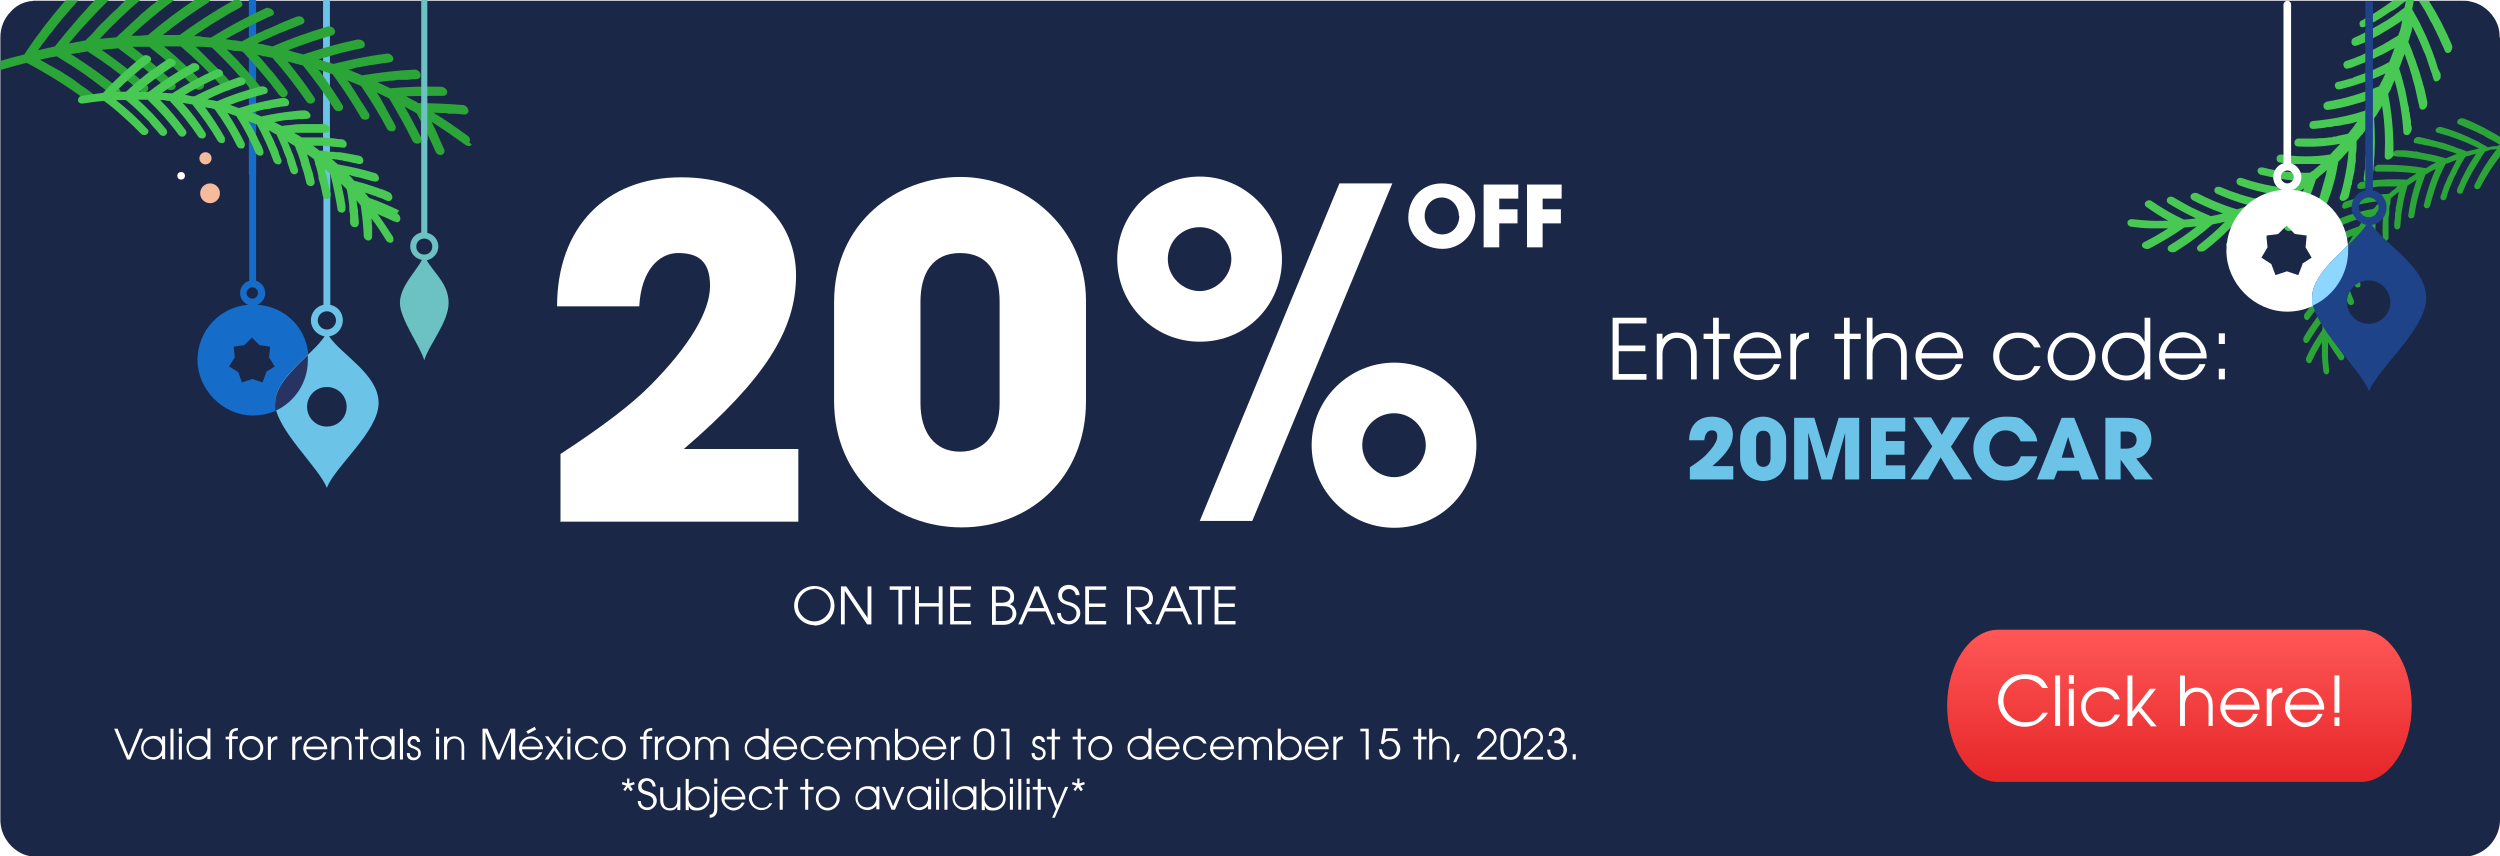 <?xml version="1.0" encoding="UTF-8"?><svg id="Capa_1" xmlns="http://www.w3.org/2000/svg" xmlns:xlink="http://www.w3.org/1999/xlink" viewBox="0 0 657 225"><defs><style>.cls-1{fill:url(#linear-gradient);filter:url(#drop-shadow-1);}.cls-1,.cls-2,.cls-3,.cls-4,.cls-5,.cls-6,.cls-7,.cls-8,.cls-9,.cls-10,.cls-11,.cls-12{stroke-width:0px;}.cls-2{fill:#2ba537;}.cls-3{fill:#263363;}.cls-4{fill:#6bc4e8;}.cls-5{fill:#47c954;}.cls-6{fill:#6cc2c2;}.cls-7{fill:#1a2747;}.cls-8{fill:#1f4388;}.cls-9{fill:#156cc9;}.cls-10{fill:#8dd6ff;}.cls-11{fill:#fff;}.cls-12{fill:#f6ba9d;}</style><linearGradient id="linear-gradient" x1="570.6" y1="205.1" x2="570.6" y2="165" gradientUnits="userSpaceOnUse"><stop offset="0" stop-color="#e62628"/><stop offset="1" stop-color="#ff5757"/></linearGradient><filter id="drop-shadow-1" filterUnits="userSpaceOnUse"><feOffset dx="2.2" dy=".4"/><feGaussianBlur result="blur" stdDeviation="1.3"/><feFlood flood-color="#000" flood-opacity=".6"/><feComposite in2="blur" operator="in"/><feComposite in="SourceGraphic"/></filter></defs><path class="cls-7" d="m657,9.8v205.6c0,1.8-.5,3.5-1.4,5-1.1,1.9-2.9,3.4-5.1,4.2-.5.2-1,.3-1.4.4-.6.1-1.2.2-1.8.2H9.7c-.6,0-1.2,0-1.8-.2-1.1-.2-2.2-.6-3.1-1.2-1.3-.8-2.4-1.9-3.2-3.2-.9-1.4-1.4-3-1.5-4.7,0-.1,0-.3,0-.5V9.8c0-2.6,1-5,2.7-6.7C4.1,1.6,5.9.6,8,.3c.3,0,.5,0,.8-.1.3,0,.6,0,.9,0h637.6c.7,0,1.3,0,1.9.2,1.1.2,2.1.6,3.1,1.2,1.3.8,2.4,1.9,3.2,3.2.9,1.4,1.4,3,1.4,4.8h0c0,.1,0,.2,0,.3Z"/><path class="cls-9" d="m67.6,80.1c1.2-.5,2.1-1.7,2.1-3.1s-1-2.8-2.4-3.2v-37.9c0-.5-.4-.9-.9-.9s-.9.4-.9.9v37.9c-1.4.4-2.4,1.7-2.4,3.2s.9,2.6,2.1,3.1c-7.5.6-13.3,6.9-13.3,14.5s6.5,14.6,14.6,14.6,14.6-6.5,14.6-14.6-5.9-13.9-13.3-14.5Zm-2.8-3.1c0-.8.7-1.5,1.5-1.5s1.5.7,1.5,1.5-.7,1.5-1.5,1.5-1.5-.7-1.5-1.5Zm5.2,20.8l-1,2.7-2.7-.9-2.7.9-1-2.7-2.4-1.5,1.5-2.4-.3-2.8,2.8-.4,2-2,2,2,2.8.4-.3,2.8,1.5,2.4-2.4,1.5Z"/><path class="cls-4" d="m86.5,88.4c2-.3,3.6-2.1,3.6-4.2s-1.4-3.7-3.3-4.1v-37.9c0-.5-.4-.9-.9-.9s-.9.4-.9.9v37.9c-1.9.4-3.3,2.1-3.3,4.1s1.5,3.8,3.6,4.2c-3.2,4.9-13,10.8-13,17.5s11.4,16.8,13.6,22.3c2.1-5.6,13.6-14.8,13.6-22.3s-9.7-12.6-13-17.5Zm-3-4.2c0-1.3,1.1-2.4,2.4-2.4s2.4,1.1,2.4,2.4-1.1,2.4-2.4,2.4-2.4-1.1-2.4-2.4Zm2.4,27.9c-2.9,0-5.2-2.3-5.2-5.2s2.3-5.2,5.2-5.2,5.2,2.3,5.2,5.2-2.3,5.2-5.2,5.2Z"/><path class="cls-3" d="m80.9,94.6c0-.5,0-.9,0-1.3-3.9,3.8-8.6,8.1-8.6,12.7s0,1.2.2,1.9c5-2.3,8.4-7.4,8.4-13.2Z"/><path class="cls-6" d="m112.1,68.4h0c1.7-.3,3.1-1.8,3.1-3.6s-1.2-3.2-2.9-3.6V28c0-.4-.4-.8-.8-.8s-.8.4-.8.8v33.1c-1.7.4-2.9,1.8-2.9,3.6s1.3,3.3,3.1,3.6h0c-1.7,3.2-5.8,7-5.8,11.3s5.4,11.4,6.4,15.1c1-3.8,6.4-10,6.4-15.1s-4.1-8.1-5.8-11.3Zm-2.7-3.6c0-1.2.9-2.1,2.1-2.1s2.1.9,2.1,2.1-.9,2.1-2.1,2.1-2.1-.9-2.1-2.1Z"/><circle class="cls-12" cx="55.2" cy="50.8" r="2.6"/><circle class="cls-12" cx="54" cy="41.6" r="1.6"/><circle class="cls-11" cx="47.6" cy="46.2" r="1"/><rect class="cls-4" x="84.9" y="0" width="1.8" height="49.2"/><rect class="cls-9" x="65.4" y="0" width="1.9" height="46"/><path class="cls-2" d="m124,38c-.4.5-1.2.5-1.8,0-2.9-2.1-5.8-4.1-8.8-6l.9,1.8.4.9.4.9.8,1.8.8,1.8c.3.6,0,1.3-.6,1.5-.6.2-1.4-.2-1.6-.8-1.5-3.4-3.2-6.8-5-10.1-.3-.2-.5-.3-.8-.5l-.8-.4-1.6-.9c1.6,2.7,3,5.5,4.4,8.2.3.6,0,1.3-.6,1.5-.6.2-1.4-.1-1.7-.7-1.8-3.7-3.9-7.4-6.1-11.1l-.8-.4c-.1,0-.3-.1-.4-.2l-.4-.2-1.7-.8c.5.7.9,1.4,1.3,2.1.2.4.4.7.6,1.1l.6,1.1.6,1.1c.2.4.4.7.6,1.1.4.7.8,1.4,1.2,2.2.3.6,0,1.3-.5,1.5-.2,0-.3,0-.5,0-.2,0-.3,0-.5-.1-.3-.1-.6-.3-.7-.6-2-3.8-4.3-7.5-6.8-11.2-1.2-.5-2.4-1-3.6-1.5l.8,1.1c.2.4.5.7.7,1.1.5.8,1,1.5,1.4,2.2.5.8.9,1.5,1.4,2.2.2.4.5.7.7,1.1l.7,1.1c.3.6,0,1.3-.5,1.5-.3.1-.6.1-1,0-.2,0-.3-.1-.4-.2-.1,0-.2-.2-.3-.4-2.2-3.8-4.7-7.6-7.4-11.3l-.9-.3c-.3-.1-.6-.2-.9-.3l-1.9-.6c.6.8,1.1,1.5,1.7,2.3l.4.6.4.6.8,1.2c1.1,1.5,2,3.1,3,4.6.2.3.2.6.1.9,0,.3-.3.5-.6.6-.6.3-1.4,0-1.7-.5-2.4-3.9-5.2-7.7-8.2-11.4l-2-.5-1-.3c-.3,0-.7-.2-1-.2,2.5,3.1,4.9,6.2,7,9.4.4.6.2,1.2-.4,1.5-.6.3-1.3.1-1.7-.5-2.7-3.9-5.6-7.7-8.9-11.4l-2-.4h-.5c0-.1-.5-.2-.5-.2l-1-.2,1.1,1.1c.2.2.3.4.5.6l.5.6c.7.8,1.3,1.6,2,2.3.6.8,1.3,1.6,1.9,2.4.3.4.6.8.9,1.2l.9,1.2c.4.5.2,1.2-.3,1.6-.3.2-.6.2-.9.1-.2,0-.3,0-.4-.2-.1,0-.3-.2-.4-.3-.7-1-1.5-1.9-2.2-2.9-.8-1-1.6-1.9-2.4-2.9-.4-.5-.8-.9-1.2-1.4l-1.2-1.4c-.8-.9-1.7-1.8-2.6-2.8l-1-.2h-.3s-.3,0-.3,0h-.5c0,0-2.1-.4-2.1-.4.8.8,1.5,1.5,2.3,2.3l.3.3.3.3.5.6,1.1,1.2c.4.4.7.8,1.1,1.2l1,1.2,1,1.2.5.6c.2.2.3.4.5.6.4.5.3,1.2-.3,1.6-.3.2-.6.2-.9.2-.3,0-.6-.2-.8-.5-3.2-3.9-6.7-7.7-10.5-11.3l-2.1-.2c-.3,0-.7,0-1.1,0h-1.1c.4.3.8.7,1.2,1.1l1.2,1.2c.8.8,1.6,1.6,2.4,2.4l1.2,1.2.6.6c.2.2.4.4.6.6.8.8,1.5,1.6,2.2,2.5.4.5.3,1.2-.2,1.6s-1.3.3-1.8-.2c-3.4-3.9-7.2-7.6-11.3-11.1h-1.1s-1.1,0-1.1,0c-.7,0-1.4,0-2.2,0,3.7,3,7,6.2,10.2,9.5.5.5.4,1.2-.1,1.6-.3.2-.6.3-.9.3-.2,0-.3,0-.5-.1-.2,0-.3-.2-.4-.3-3.7-3.8-7.8-7.5-12.2-10.9-.7,0-1.5,0-2.2,0h-2.2c3.9,3.1,7.6,6.2,11,9.5.5.5.5,1.2,0,1.6-.5.4-1.3.4-1.8,0-2-1.9-4.1-3.7-6.2-5.5l-.4-.3-.4-.3-.8-.7c-.5-.4-1.1-.9-1.7-1.3-.6-.4-1.1-.9-1.7-1.3-.6-.4-1.2-.9-1.7-1.3l-2.2.2-2.2.2c4.2,2.9,8.2,6,11.9,9.3.5.4.5,1.1,0,1.6-.2.2-.5.3-.9.3s-.6,0-.9-.3c-.5-.5-1.1-.9-1.6-1.4-.5-.5-1.1-.9-1.7-1.4l-.8-.7c-.3-.2-.6-.5-.8-.7-.6-.4-1.1-.9-1.7-1.3-.3-.2-.6-.4-.9-.7l-.9-.6c-.6-.4-1.2-.9-1.8-1.3s-1.2-.8-1.8-1.2l-.9-.6c-.3-.2-.6-.4-.9-.6l-1.1.2c-.4,0-.7.1-1.1.2-.7.1-1.5.2-2.2.3,4.5,2.8,8.8,5.9,12.7,9.1.5.4.5,1.1,0,1.6-.2.2-.5.4-.8.4-.2,0-.3,0-.5,0-.1,0-.3-.1-.4-.2-1.1-.9-2.3-1.8-3.5-2.7l-.9-.7c-.3-.2-.6-.4-.9-.7-.6-.4-1.2-.8-1.8-1.3-2.4-1.7-5-3.3-7.6-4.9-.7.1-1.5.3-2.2.4-.7.2-1.5.3-2.2.5.6.3,1.2.7,1.8,1,.6.4,1.2.7,1.8,1,.3.2.6.4.9.5l.9.5c.6.4,1.1.7,1.7,1.1.6.4,1.1.7,1.7,1.1l.8.6.8.6c.5.4,1.1.8,1.6,1.1.5.4,1.1.8,1.6,1.2.5.4.6,1.1.1,1.6s-1.2.6-1.7.2c-4.8-3.5-10-6.8-15.5-9.7-2.3.6-4.6,1.2-6.9,1.9v-2.4c2.1-.6,4.2-1.2,6.3-1.7C9.6,9.4,13.2,4.7,17.2.1h3.4,0c-.5.5-1,1.1-1.4,1.6-.5.5-1,1.1-1.4,1.6l-.7.8-.7.8c-.4.5-.9,1.1-1.3,1.6-.4.5-.9,1.1-1.3,1.7l-.7.8c-.2.3-.4.6-.6.8-.4.6-.8,1.1-1.3,1.7-.4.6-.8,1.1-1.2,1.7.7-.2,1.5-.3,2.2-.5.8-.2,1.5-.3,2.2-.5,1.9-2.4,3.9-4.8,6-7.2.5-.6,1-1.2,1.6-1.8.3-.3.5-.6.8-.9l.8-.9c.5-.5,1-1.1,1.6-1.6h3.6c-3.8,3.8-7.4,7.6-10.7,11.6.7-.1,1.5-.2,2.2-.4.4,0,.7-.1,1.1-.2l1.1-.2c.2-.3.5-.6.8-.8l.8-.8c.5-.5,1-1.1,1.5-1.7.5-.5,1-1.1,1.6-1.6l1.6-1.6c.5-.5,1.1-1.1,1.7-1.6.3-.3.6-.5.8-.8l.8-.8c.4-.4.9-.8,1.3-1.2h3.8c-3.9,3.3-7.6,6.9-11,10.5l2.2-.2,2.2-.2c.5-.5,1-1,1.6-1.5.5-.5,1.1-1,1.6-1.5.5-.5,1.1-1,1.6-1.5l.8-.7.4-.4.4-.4c1.6-1.4,3.3-2.8,5-4.1h4.2s0,0,0,0c-4.2,3.1-8.1,6.3-11.7,9.7h2.2c.7-.1,1.5-.1,2.2-.2,4-3.4,8.2-6.6,12.8-9.6h3.5c0,.4,0,.8-.5,1.1-4.2,2.7-8.2,5.5-11.9,8.5.7,0,1.5,0,2.2,0h1.1s1.1,0,1.1,0c4.4-3.2,9.1-6.3,14.2-9.1.6-.3,1.6-.2,2,.3.5.5.4,1.2-.3,1.6-1.1.6-2.1,1.2-3.1,1.7-.2.1-.5.3-.8.5l-.8.5-1.5.9c-1,.6-2,1.2-3,1.9l-1.5,1c-.5.3-1,.7-1.4,1h1.1c.4,0,.7.1,1.1.2l2.2.2c4.5-2.8,9.3-5.4,14.3-7.7.3-.2.7-.2,1.1,0,.4,0,.7.3.9.5.5.6.3,1.2-.4,1.5-.3.1-.5.2-.8.3l-.8.4-1.5.7-1.5.7c-.5.2-1,.5-1.5.8l-1.5.8-.7.4-.4.2-.4.2c-1,.5-1.9,1.1-2.9,1.6l2.1.3h.5c0,0,.3.1.3.1h.3s1,.2,1,.2c1.1-.6,2.3-1.2,3.5-1.8l1.8-.8c.6-.3,1.2-.6,1.8-.8,1.2-.5,2.4-1,3.6-1.6,1.2-.5,2.5-1,3.7-1.5.2,0,.3-.1.5-.1s.4,0,.5,0c.4.1.7.3.9.6.4.6.2,1.3-.5,1.5l-1.5.6c-.5.2-1,.4-1.5.6-1,.4-2,.8-3,1.2-1,.4-2,.9-2.9,1.3l-.7.3-.7.3-1.4.7,1,.2h.5c0,0,.5.2.5.2l2,.4c4.6-2,9.4-3.7,14.4-5.2.7-.2,1.6.1,1.9.8.4.6,0,1.3-.6,1.5-4,1.1-7.9,2.5-11.6,3.9.3,0,.7.2,1,.3l1,.3,2,.5c4.6-1.5,9.3-2.9,14.2-3.9.7-.1,1.6.2,1.9.9.1.3.1.6,0,.9-.1.2-.4.4-.8.5-1.9.4-3.8.8-5.7,1.3l-1.4.4-.7.2-.7.2c-.9.3-1.8.5-2.8.8l1.9.6c.3.1.6.2,1,.3l1,.3c4.5-1.1,9.2-2.1,14-2.7.2,0,.4,0,.5,0,.2,0,.4.1.5.2.3.2.6.5.7.8.2.7-.1,1.2-.9,1.3l-1.4.2c-.5,0-.9.1-1.4.2-.9.1-1.8.3-2.7.4-.9.2-1.8.3-2.7.5-.5,0-.9.2-1.3.3l-1.3.3c1.2.5,2.4,1,3.6,1.5,4.4-.7,9-1.3,13.7-1.5.4,0,.7,0,1,.3.2.1.3.2.4.4s.2.3.2.5c.2.7-.2,1.2-1,1.3-.9,0-1.8.1-2.6.2-.4,0-.9,0-1.3,0h-1.3c0,.1-1.3.2-1.3.2-.4,0-.9,0-1.3.1-.8.1-1.7.2-2.5.3l1.7.8.4.2c.1,0,.3.1.4.2l.9.4c4.3-.4,8.8-.5,13.3-.4.7,0,1.5.6,1.6,1.2.1.7-.4,1.2-1.1,1.2-3.3,0-6.5,0-9.7.1l1.6.9.8.4c.3.1.5.3.8.5,3.8,0,7.8.2,11.7.5.7,0,1.4.7,1.5,1.4s-.5,1.2-1.2,1.1l-2-.2h-2c0-.1-1-.2-1-.2h-1s-2-.1-2-.1c3.1,1.9,6,3.9,9,6.1.6.4.8,1.2.4,1.7Z"/><path class="cls-5" d="m104.9,55.3c-2.6-1.2-5.2-2.4-7.9-3.3l-.8-1-.4-.4c.3.1.6.2,1,.3l1.7.6h.2c.2.2.4.2.6.3l.8.3h.2c.5.3,1,.5,1.5.7.2,0,.4.1.5,0,.4,0,.7-.3.8-.8.1-.6-.3-1.3-.9-1.5l-1.1-.5c-.3-.1-.6-.2-.8-.3h-.3c0-.1-1.2-.5-1.2-.5h-.2c-.1-.1-.3-.2-.4-.2l-.6-.2h-.1c-.8-.3-1.5-.5-2.2-.7-.7-.2-1.5-.4-2.2-.6-.2-.2-.4-.4-.6-.7,0,0-.2-.2-.3-.3l-.5-.5c.4,0,.7.2,1.1.3l.9.2.9.2c.6.2,1.2.3,1.8.5.5.1.9.3,1.4.4.2,0,.3,0,.5.1.2,0,.3,0,.5,0,.5,0,.8-.4.8-.8,0-.6-.4-1.2-1-1.4-3.2-1-6.5-1.7-9.8-2.3-.2-.2-.5-.4-.7-.6-.3-.3-.6-.5-.9-.8.3,0,.6,0,.9.1h.3s1,.2,1,.2h.2c.2,0,.5.1.8.2.7.1,1.3.2,2,.4l1,.2c.2,0,.5.1.7.2h.2c.1,0,.2,0,.4,0,.5,0,.8-.4.8-.9,0-.6-.5-1.2-1.2-1.3-.9-.2-1.7-.3-2.6-.5-.8-.1-1.6-.3-2.4-.4h-.2c-.1,0-.2,0-.4,0-.3,0-.6,0-.9-.1h-1.3c0-.1-1.3-.3-1.3-.3h-.3c-.3,0-.6,0-.9,0l-1.7-1.3s0,0,0,0h.4s1,0,1,0h.3c.6,0,1.2,0,1.8.1.7,0,1.4.1,2.1.2h.2c.6,0,1.3.1,1.9.2,0,0,.2,0,.3,0,.3,0,.5-.1.6-.3.2-.2.2-.4.2-.7,0-.3-.2-.6-.4-.8-.2-.2-.5-.4-.8-.4-.9,0-1.8-.2-2.7-.3-.9,0-1.9-.1-2.7-.2h-.2c-.4,0-.8,0-1.2,0h-1.3s0,0,0,0c-.9,0-1.7,0-2.5,0l-2-1.2c.5,0,1,0,1.5,0h1.1c0,0,.6,0,.6,0h.6c.7,0,1.5,0,2.2,0h1.1c.3,0,.6,0,.9,0h.3c0,0,.1,0,.2,0,.3,0,.5-.2.7-.4.1-.2.2-.5.1-.8-.1-.6-.8-1.1-1.4-1.1-.9,0-1.9,0-2.9,0,0,0-.1,0-.2,0-.2,0-.3,0-.5,0h-.7s-1.4,0-1.4,0c-1.1,0-2.3.1-3.6.3-.6,0-1.2.1-1.8.2l-2-1h-.1c.2,0,.3-.1.5-.1l1.1-.2,1.2-.2c.4,0,.8-.1,1.2-.1.4,0,.9,0,1.3-.1.4,0,.7,0,1.1-.1h.2c.1,0,.3,0,.4,0h.6s1.2-.1,1.2-.1c0,0,0,0,0,0,.3,0,.6-.2.7-.4.1-.2.2-.5,0-.8-.2-.6-.9-1-1.5-1-.9,0-1.8.1-2.7.2-3,.3-5.9.8-8.7,1.4l-.8-.4c-.2,0-.4-.2-.6-.2l-.9-.4c.5-.2,1.1-.3,1.7-.5.8-.2,1.6-.4,2.4-.5h.6c0-.1.6-.2.6-.2l1.2-.2,1.2-.2c.3,0,.6,0,.9-.1.1,0,.2,0,.3,0,.3,0,.6-.2.7-.5.1-.2.1-.5,0-.8-.1-.3-.3-.5-.6-.7-.3-.1-.6-.2-.9-.2,0,0,0,0,0,0-4,.6-7.9,1.5-11.6,2.7l-1.4-.5-.8-.3h-.2c3-1.2,6.1-2.1,9.2-2.9.3,0,.6-.3.7-.5.1-.3,0-.6,0-.8-.3-.5-.9-.8-1.5-.7,0,0-.1,0-.2,0-4,1-7.9,2.3-11.6,3.9l-.7-.2c-.2,0-.3,0-.5-.1,0,0-.2,0-.3,0l-1-.2c3-1.5,6.2-2.7,9.4-3.8.3-.1.5-.3.6-.6,0-.3,0-.6-.1-.8-.3-.4-.9-.7-1.4-.6,0,0-.2,0-.3,0-4,1.4-7.9,3.1-11.6,5-.2,0-.3,0-.5,0-.3,0-.7-.1-1-.2l-1-.2c3-1.8,6.2-3.4,9.4-4.8.3-.1.5-.3.6-.6,0-.3,0-.6-.2-.8-.3-.4-.8-.6-1.3-.5-.1,0-.3,0-.4.1-4,1.8-7.9,3.9-11.4,6.2-.2,0-.3,0-.5,0-.3,0-.7,0-1.1-.1h-1.1c3-2.2,6.1-4.2,9.3-5.9.3-.1.5-.4.5-.7,0-.3,0-.6-.3-.8-.2-.2-.5-.4-.9-.4-.1,0-.3,0-.4,0-.2,0-.4,0-.5.2-4,2.2-7.7,4.6-11.2,7.3h-.7c-.2,0-.4,0-.5,0,0,0-.2,0-.3,0h-.3c-.2,0-.5,0-.8,0,2.8-2.4,5.9-4.7,9.2-6.8.3-.2.4-.4.5-.7,0-.3-.1-.6-.4-.8-.2-.2-.5-.3-.9-.4,0,0-.2,0-.3,0-.2,0-.5,0-.6.2-.5.3-1,.7-1.5,1-.5.3-1,.7-1.4,1l-.7.5c-.2.1-.4.3-.6.4h-.2c-.5.5-.9.8-1.4,1.2-1.8,1.4-3.5,2.9-5.1,4.4h-1.6c-.2,0-.4,0-.6,0-.2,0-.4,0-.5,0,2.8-2.8,5.8-5.4,8.9-7.8.3-.2.4-.5.4-.7,0-.3-.1-.6-.4-.8-.3-.2-.6-.3-.9-.3,0,0-.1,0-.2,0-.3,0-.5.1-.7.3-1,.8-2,1.6-2.8,2.3-.7.6-1.7,1.5-2.7,2.4-1.7,1.6-3.4,3.2-4.9,4.9-2,.2-3.8.5-5.6.8-.3,0-.7.2-.8.5-.2.2-.2.5-.2.7,0,.5.6.9,1.3.8,0,0,0,0,0,0,1.7-.3,3.5-.5,5.5-.7,1.8,1.3,3.5,2.7,5.1,4.2.7.6,1.4,1.3,2.4,2.2.7.7,1.5,1.5,2.3,2.3.2.2.5.3.7.3,0,0,.1,0,.2,0,.2,0,.4-.1.6-.2.2-.2.4-.4.4-.7,0-.3,0-.5-.3-.7-2.4-2.7-5.2-5.2-8.2-7.6.2,0,.3,0,.5,0,.2,0,.4,0,.6,0h1.5c1.6,1.3,3.2,2.8,4.7,4.3.4.4.7.7,1.1,1.1h.1c.1.3.3.4.4.6l.5.6c.3.4.7.8,1.1,1.2.3.4.7.8,1,1.2.2.2.4.3.7.4,0,0,.2,0,.3,0,.2,0,.4,0,.5-.2.2-.2.4-.4.4-.7,0-.3,0-.5-.2-.8-2.2-2.7-4.7-5.4-7.4-7.8.2,0,.5,0,.7,0h.3c0,0,.2,0,.3,0,.2,0,.3,0,.5,0h.7c3,2.9,5.8,6,8.2,9.3.2.2.4.4.7.4.1,0,.2,0,.3,0,.2,0,.3,0,.5-.2.2-.2.4-.4.5-.7,0-.3,0-.5-.2-.8-2-2.7-4.2-5.4-6.7-7.9h1c.3.1.7.2,1,.2.2,0,.3,0,.5,0,2.8,3,5.3,6.1,7.5,9.4.2.3.6.5,1.1.5.1,0,.3,0,.4-.1.3-.1.4-.4.5-.6,0-.3,0-.5-.1-.8-1.7-2.7-3.7-5.4-6-7.9l1,.2c.3,0,.7.1,1,.2.2,0,.3,0,.5,0,2.5,3.1,4.8,6.3,6.7,9.6.2.4.7.6,1.1.6.1,0,.2,0,.3,0,.3-.1.5-.3.5-.6,0-.3,0-.5,0-.8-1.5-2.7-3.3-5.4-5.2-8l1,.2c0,0,.2,0,.3,0,.2,0,.3,0,.5.1l.7.2c2.3,3.1,4.3,6.4,5.9,9.7.2.4.7.7,1.1.6.1,0,.2,0,.3,0,.3,0,.5-.3.6-.6.1-.3,0-.5,0-.8-1.3-2.7-2.8-5.3-4.5-7.9h.2c0,0,.7.3.7.3l1.4.5c2,3.1,3.7,6.4,5.1,9.7.1.2.3.4.6.6.2,0,.4.1.6.1,0,0,.1,0,.2,0,.3,0,.5-.3.6-.5.1-.3.1-.5,0-.8,0,0,0-.2-.1-.3-.1-.3-.2-.5-.3-.8l-.5-1-.5-1-.2-.5-.3-.5c-.3-.7-.7-1.4-1.1-2.1-.3-.5-.6-1-.9-1.5l.9.3c.2,0,.4.1.5.2l.8.3c1.7,3.1,3.2,6.4,4.4,9.7.2.5.7.8,1.2.8,0,0,.1,0,.2,0,.3,0,.5-.2.6-.5.1-.2.2-.5,0-.8l-.4-1-.2-.5c0-.1,0-.2-.1-.4v-.2c-.3-.7-.6-1.4-.9-2-.1-.3-.3-.7-.4-1l-.5-1-.5-1c0-.2-.2-.3-.2-.5h.1c0,0,1.9,1.1,1.9,1.1.6,1.3,1.4,3,2,4.8l.5,1.2.2.6c0,.1,0,.3.1.4,0,0,0,.1,0,.2.3.8.5,1.6.8,2.4.2.5.7.9,1.2.8,0,0,0,0,0,0,.3,0,.5-.2.7-.4.1-.2.2-.5.1-.8v-.2c-.1-.3-.2-.5-.3-.8l-.3-1c-.2-.7-.4-1.3-.7-2l-.2-.5-.2-.5-.4-1c-.2-.5-.4-.9-.6-1.4l1.9,1.2c.3.8.6,1.6.9,2.3l.4,1.2c.1.4.2.7.3,1.1v.2c.3.7.5,1.6.8,2.4.2.8.4,1.6.6,2.4,0,.3.2.5.5.7.2.2.5.2.8.2h0c.3,0,.5-.2.7-.4.2-.2.2-.5.2-.8-.1-.6-.3-1.2-.4-1.7v-.2c-.2-.6-.4-1.3-.6-1.9-.2-.5-.3-1.1-.5-1.6v-.3c0,0-.4-1-.4-1v-.4c-.1,0,0,0,0,0l1.7,1.2c.1.3.2.6.3.9v.3c0,0,.4,1.2.4,1.2l.3,1.2c0,.3.2.6.2.9,0,.1,0,.2,0,.3v.2c.2.7.4,1.4.6,2.1.2.8.3,1.6.5,2.4.1.6.7,1,1.2,1,0,0,0,0,0,0,.3,0,.5-.2.7-.4.2-.2.2-.5.2-.8v-.2c0-.2-.1-.5-.2-.7l-.2-.9c-.1-.6-.3-1.2-.4-1.9,0-.2-.1-.5-.2-.7v-.2c0,0-.3-.9-.3-.9v-.3c-.2-.3-.2-.6-.3-.9.3.2.6.5.8.7.2.2.5.4.7.6.8,3.1,1.4,6.2,1.9,9.2,0,.6.6,1,1.2,1,0,0,0,0,0,0,.3,0,.5-.2.7-.4.2-.2.2-.5.2-.8,0-.1,0-.3,0-.4,0-.4-.1-.9-.2-1.3,0-.6-.2-1.2-.3-1.8l-.2-.9-.2-.9c0-.4-.2-.7-.2-1.1l.5.5c0,0,.2.2.3.3.2.2.4.4.6.6.2.7.3,1.5.4,2.2.1.7.2,1.4.3,2.1h0c0,.1,0,.7,0,.7,0,.1,0,.3,0,.4v.2s.2,1.1.2,1.1c0,.1,0,.2,0,.3,0,.3,0,.5,0,.8v1.1c.1.6.6,1.1,1.2,1.1,0,0,.1,0,.2,0,.5,0,.9-.5.9-1.1,0-.5,0-1-.1-1.5v-.2s-.1-.8-.1-.8c0-.2,0-.4,0-.6v-.2s-.3-1.7-.3-1.7c0-.3,0-.7-.2-1l.4.4.8,1c.4,2.7.7,5.4.8,8,0,.6.5,1.1,1.1,1.2,0,0,.1,0,.2,0,.5,0,.9-.5.9-1v-.2c0-.4,0-.8,0-1.1v-1.4c0,0-.1-.7-.1-.7v-.7c0,0-.1-.7-.1-.7,1.4,1.8,2.7,3.8,3.9,5.8.3.4.7.6,1.1.6.1,0,.3,0,.4-.1.2-.1.4-.3.4-.6,0-.3,0-.7-.2-1-1.3-2-2.6-4-4-5.9l.6.3.7.3.7.3,1.3.6c.4.2.8.4,1.1.5h.2c.2.2.4.2.6.2.4,0,.7-.3.8-.7.1-.6-.2-1.3-.8-1.6Z"/><path class="cls-2" d="m657,36.2v4.9c-2,2.6-3.8,5.4-5.2,8.2-.1.2-.3.3-.5.4,0,0-.2,0-.3,0-.1,0-.2,0-.3,0-.4-.2-.6-.7-.4-1.1.2-.4.4-.8.6-1.2l.3-.6c.1-.2.2-.4.3-.6.5-.8.9-1.6,1.4-2.4l.4-.6.2-.3.2-.3c.3-.4.5-.8.8-1.2.3-.4.6-.8.8-1.1s.6-.8.9-1.1c-.3,0-.5,0-.8.1h-.8c-.5.2-1,.4-1.5.5-.3.4-.6.9-.9,1.3l-.4.7c-.1.2-.3.4-.4.7-.3.4-.6.9-.8,1.3-.3.4-.5.9-.8,1.3-1,1.8-1.9,3.6-2.6,5.4,0,.2-.2.4-.4.4-.2,0-.4,0-.6,0-.4-.1-.6-.6-.5-1l.2-.6c0-.2.2-.4.3-.6.2-.4.4-.8.5-1.2.2-.4.4-.8.6-1.2.2-.4.4-.8.6-1.2.8-1.6,1.8-3.2,2.8-4.7l-.7.2c-.3,0-.5.1-.7.2l-.7.2c-.2,0-.5.1-.7.2-.3.4-.5.9-.8,1.3-.3.4-.5.9-.7,1.3-.1.2-.2.4-.4.7l-.3.7c-.2.4-.4.9-.7,1.3-.2.5-.4.9-.6,1.4l-.3.7c0,.2-.2.5-.3.7-.2.5-.3.9-.5,1.4,0,.2-.2.5-.2.7l-.2.7c-.1.4-.6.6-1,.5-.4-.1-.7-.5-.5-1,0-.2.1-.4.2-.6l.2-.6.4-1.2c.1-.4.3-.8.5-1.2.2-.4.3-.8.5-1.2,0-.2.2-.4.3-.6l.3-.6c.2-.4.4-.8.6-1.2.2-.4.4-.8.6-1.2l.3-.6c.1-.2.2-.4.3-.6-1,.4-1.9.7-2.9,1.1-.5.9-.9,1.8-1.3,2.7-.2.4-.4.9-.6,1.4s-.4.9-.5,1.4c-.2.5-.3.9-.5,1.4l-.2.7v.3c-.1,0-.2.3-.2.3-.1.5-.3.9-.4,1.4l-.2.7c0,.2-.1.5-.2.7-.1.4-.5.7-1,.6-.1,0-.2,0-.3-.1,0,0-.2-.1-.2-.2-.1-.2-.2-.4-.1-.6.7-3.1,1.7-6.3,3.1-9.4l-1.4.7-.3.2c-.1,0-.2.1-.3.2l-.7.4c-1.4,3.6-2.4,7.2-2.9,10.8,0,.1,0,.2-.1.3,0,0-.1.2-.2.2-.2.1-.4.2-.6.2-.4,0-.8-.4-.7-.9.4-3.1,1.1-6.2,2.2-9.3-.2.1-.4.3-.6.4l-.6.4-.6.4c-.2.1-.4.3-.6.4-1.1,3.6-1.7,7.2-1.9,10.7,0,.4-.4.8-.8.8-.4,0-.8-.4-.8-.8,0-.7,0-1.5.2-2.2,0-.2,0-.4,0-.6v-.6c.1-.4.2-.8.2-1.1v-.6c.1-.2.1-.4.2-.6,0-.4.1-.8.2-1.1,0-.4.2-.8.2-1.2,0-.4.2-.8.3-1.1l-.6.4h-.1c0,.1-.1.2-.1.2l-.3.2-1.1.9c0,.2,0,.5-.1.7v.7c-.2.4-.3.9-.3,1.3v.3s0,.3,0,.3v.7c-.1.4-.2.9-.2,1.3,0,.2,0,.4,0,.7v.7s0,.6,0,.6v.6s0,.6,0,.6c0,.2,0,.4,0,.6v.6c0,.2,0,.4,0,.6,0,.2,0,.4-.2.6-.1.1-.3.3-.5.3-.4,0-.8-.3-.8-.7-.2-2.8,0-5.7.4-8.7l-1.1,1-.3.3h-.1c0,.1-.1.3-.1.3l-.5.5c-.4,3.5-.3,6.9.2,10.1,0,.2,0,.4-.1.6-.1.2-.3.3-.5.3-.4,0-.8-.2-.9-.6-.1-.7-.2-1.3-.3-2,0-.3,0-.7-.1-1,0-.2,0-.3,0-.5v-.5c0-.2,0-.3,0-.5v-.5c0-.4,0-.7,0-1.1s0-.7,0-1.1c0-.4,0-.7,0-1.1l-.5.5c-.2.2-.3.4-.4.6l-.2.3h-.1c0,.1-.1.3-.1.3l-.4.6c0,3.4.5,6.7,1.3,9.7,0,.1,0,.2,0,.3,0,.1,0,.2,0,.3,0,.2-.3.3-.5.4-.4.1-.9,0-1-.5-.3-1.2-.6-2.5-.9-3.8,0-.3-.1-.7-.2-1,0-.3,0-.7-.1-1,0-.7-.1-1.4-.2-2-.5.8-1,1.6-1.4,2.4.4,3.3,1.1,6.4,2.2,9.3,0,.2,0,.4,0,.6,0,.2-.2.4-.4.4-.4.2-.9,0-1-.4-.9-2.3-1.5-4.8-2-7.3l-.3.6v.3c-.1,0-.3.3-.3.3l-.3.6-.3.6c.7,3.1,1.7,6.1,2.9,8.8,0,.2,0,.4,0,.6s-.2.4-.4.5c-.4.2-.9,0-1.1-.3-1-2.1-1.8-4.4-2.5-6.8-.3.9-.5,1.7-.8,2.6,1,3,2.2,5.7,3.5,8.3.1.2.1.4,0,.6,0,.1,0,.2-.1.3,0,0-.1.2-.2.2-.4.3-.9.1-1.1-.3-1.1-2-2.1-4-2.9-6.2-.2.8-.3,1.7-.5,2.6.6,1.4,1.2,2.7,1.9,4,.7,1.3,1.4,2.5,2.1,3.7.1.2.2.4.1.6,0,.2-.1.4-.3.6-.4.3-.8.2-1.1-.2-1.1-1.8-2.2-3.6-3.1-5.6,0,.8-.2,1.7-.2,2.5,1.2,2.4,2.5,4.6,4,6.6.3.4.2.9-.1,1.2-.3.3-.8.3-1.1-.1-1-1.4-2-2.9-2.9-4.4,0,1.2,0,2.5,0,3.7,0,1.2.2,2.5.3,3.7,0,.5-.2,1-.6,1-.4,0-.9-.3-.9-.8-.2-1.3-.3-2.5-.4-3.8,0-1.3,0-2.5,0-3.8-1,1.6-1.9,3.2-2.7,5-.2.5-.7.6-1.1.3-.4-.3-.5-.9-.3-1.4,1.2-2.6,2.7-5,4.2-7.2,0-.9.1-1.7.2-2.6-1.3,1.8-2.6,3.7-3.8,5.7-.3.4-.8.5-1.1.2-.2-.2-.3-.4-.3-.7,0-.3,0-.5.2-.8.8-1.4,1.7-2.7,2.6-4,.9-1.3,1.9-2.5,2.9-3.7.1-.9.3-1.8.5-2.6-1.7,1.7-3.3,3.6-4.7,5.6-.3.4-.8.5-1.1,0,0,0-.1-.2-.2-.3,0-.1,0-.3,0-.4,0-.3,0-.5.3-.8,2-2.7,4.2-5.1,6.6-7.2.2-.9.5-1.8.8-2.6-2,1.6-3.9,3.3-5.7,5.3-.4.4-.9.4-1.1,0-.1-.2-.2-.5-.1-.8,0-.3.2-.5.3-.7,2.4-2.5,5-4.8,7.7-6.6l.3-.7c0-.2.2-.4.3-.7v-.3c.1,0,.3-.3.3-.3l.3-.6c-2.3,1.4-4.6,3-6.7,4.8-.4.3-.9.3-1.1-.2-.1-.2-.1-.5,0-.8,0-.3.2-.5.4-.7,2.8-2.3,5.8-4.3,8.8-5.8.5-.8,1-1.7,1.5-2.5-.7.3-1.3.5-2,.9-.3.1-.6.3-1,.5-.3.2-.6.3-1,.5-1.3.7-2.6,1.4-3.8,2.3-.4.3-.9.1-1.1-.4,0-.2,0-.5,0-.8,0-.1.1-.3.2-.4,0-.1.2-.2.3-.3,3.2-2,6.6-3.6,9.9-4.7l.4-.6.2-.3.2-.3c.2-.2.3-.4.5-.6l.5-.6c-.4,0-.7.2-1.1.3-.4,0-.7.2-1.1.3-.4.1-.7.2-1.1.3l-.5.2c-.2,0-.4.1-.5.2l-.5.2c-.2,0-.4.1-.5.2-.4.1-.7.3-1.1.4-.7.3-1.4.6-2.2,1-.5.2-.9,0-1-.5,0-.3,0-.5.2-.8.1-.3.4-.5.6-.6,3.6-1.7,7.2-2.8,10.8-3.4l.5-.5h.1c0-.1.1-.3.1-.3l.3-.3,1.1-1c-3.1.3-6.3.9-9.4,2-.5.2-.9-.1-.9-.6,0-.3.1-.5.3-.8.2-.2.4-.4.7-.5.2,0,.5-.1.7-.2l.7-.2c.2,0,.5-.1.7-.2l.7-.2.7-.2h.7c0-.1.7-.3.7-.3.2,0,.5,0,.7-.1.5,0,1-.1,1.4-.2h.7c0,0,.4-.1.4-.1h.4c.5,0,.9-.1,1.4-.2h.7c.2,0,.5,0,.7-.1l1.2-1,.3-.2h.1c0-.1.1-.2.1-.2l.6-.5c-.4,0-.8,0-1.2,0-.4,0-.8,0-1.2,0-.4,0-.8,0-1.2,0-.2,0-.4,0-.6,0h-.6c-.4,0-.8.1-1.3.2h-.6c-.2,0-.4.1-.6.1-.6,0-1.2.2-1.8.3h0c-.2,0-.5,0-.7.1-.5,0-.9-.3-.8-.8,0-.5.6-1,1.1-1.1.4,0,.8-.1,1.2-.2,3.7-.5,7.3-.6,10.7-.4.2-.1.4-.3.6-.4l1.3-.8c.2-.1.4-.3.7-.4-2.7-.4-5.6-.5-8.5-.5-.6,0-1.2,0-1.9,0h0c-.5,0-.8-.3-.7-.9,0-.3.2-.5.5-.7.1,0,.2-.2.4-.2.1,0,.3,0,.4,0h0c.6,0,1.2,0,1.8,0,3.6,0,7.1.3,10.4.9l.7-.4c.1,0,.2-.1.3-.2l.3-.2,1.4-.7c-2.9-.7-5.8-1.2-8.9-1.5-.6,0-1.2,0-1.8-.1-.3,0-.5-.1-.6-.3,0,0,0-.2,0-.3,0-.1,0-.2,0-.3.1-.3.5-.6.8-.7.2,0,.3,0,.5,0,.3,0,.5,0,.8,0h.5s.4,0,.4,0c.5,0,1.1.1,1.6.2h.4s.4.1.4.1h.8c.5.2,1.1.3,1.6.4.5.1,1,.2,1.6.3.5.1,1,.2,1.5.3,1,.3,2,.5,3,.8,1-.4,1.9-.8,2.9-1.2-.2,0-.4-.2-.6-.2l-.6-.2c-.4-.1-.9-.3-1.3-.4-.4-.1-.9-.3-1.3-.4l-.7-.2c-.2,0-.5-.1-.7-.2-.4-.1-.9-.2-1.4-.3-.5-.1-.9-.2-1.4-.3-.5,0-.9-.2-1.4-.3h-.7c0-.1-.2-.2-.3-.2-.1,0-.3,0-.4,0-.5,0-.7-.5-.5-1,.2-.5.8-.8,1.4-.7h0l.8.2c.3,0,.5.1.8.2.6.1,1.1.2,1.6.4.3,0,.5.1.8.2l.8.2c.5.1,1.1.3,1.6.4.5.2,1,.3,1.5.5l.8.3c.3,0,.5.2.8.3.5.2,1,.4,1.5.5.5.2,1,.4,1.5.6.3,0,.5-.2.8-.2l.8-.2c.3,0,.5-.1.8-.2l.8-.2c-1.7-.8-3.4-1.6-5.3-2.3-.4-.2-.9-.3-1.4-.5-.5-.2-.9-.3-1.4-.5-.5-.1-.9-.3-1.4-.4-.2,0-.5-.1-.7-.2l-.7-.2c-.5-.1-.7-.6-.4-1,.1-.2.4-.4.6-.5.3,0,.5-.1.8,0,2.2.6,4.4,1.4,6.4,2.3.5.2,1,.4,1.5.7.5.2,1,.5,1.5.7.3.1.5.2.7.4l.7.4c.5.3,1,.5,1.4.8.5-.1,1-.2,1.6-.3h.8c.3-.2.5-.2.8-.3-.4-.3-.8-.5-1.3-.8-.4-.2-.8-.5-1.3-.7s-.9-.5-1.3-.7l-.3-.2-.3-.2-.7-.3c-.9-.5-1.8-.9-2.8-1.3-.2-.1-.5-.2-.7-.3l-.7-.3c-.5-.2-1-.4-1.4-.6-.5-.2-.6-.7-.3-1.1,0-.1.2-.2.3-.3.1,0,.3-.1.4-.2.3,0,.6,0,.8,0,3.8,1.5,7.3,3.4,10.5,5.4Z"/><path class="cls-5" d="m620.2,6.8c0-.1,0-.3-.1-.4s0-.3,0-.4c0-.2.2-.5.5-.6,2.8-1.5,5.6-3.3,8.3-5.3h3.5c-.2.2-.4.3-.6.5-.5.4-1,.7-1.4,1.1-.5.4-1,.7-1.5,1l-.4.2-.4.2-.7.5c-1,.7-2,1.3-3,1.9-.2.2-.5.3-.8.4l-.8.4c-.5.3-1,.6-1.5.8s-1.1,0-1.3-.5Z"/><path class="cls-5" d="m641.4,19.4c0,.3,0,.7,0,1-.1.3-.3.6-.6.8-.6.4-1.2.2-1.3-.5l-.3-.9c0-.3-.2-.6-.3-.9-.2-.6-.4-1.2-.6-1.8-.2-.6-.4-1.2-.6-1.8-.2-.6-.4-1.2-.7-1.7-.9-2.3-1.9-4.5-3-6.6l-.2,1c0,.3-.2.7-.3,1l-.3,1c0,.3-.2.6-.3,1,.3.6.5,1.2.8,1.9.2.6.5,1.2.7,1.9.1.3.2.6.4,1l.3,1c.2.6.5,1.3.7,2,.2.7.4,1.3.6,2l.3,1c0,.3.2.7.3,1,.2.7.3,1.4.5,2.1,0,.3.2.7.2,1l.2,1c.1.7-.2,1.5-.8,1.8-.6.3-1.2,0-1.3-.6,0-.3-.1-.6-.2-.9l-.2-.9c-.1-.6-.3-1.2-.4-1.8-.1-.6-.3-1.2-.4-1.8-.2-.6-.3-1.2-.5-1.7,0-.3-.2-.6-.2-.9l-.3-.9c-.2-.6-.3-1.1-.5-1.7-.2-.6-.4-1.1-.6-1.7l-.3-.8c0-.3-.2-.5-.3-.8-.5,1.3-.9,2.5-1.4,3.8.4,1.2.8,2.5,1.1,3.8.2.6.3,1.3.5,1.9.1.7.3,1.3.4,2,.1.7.2,1.3.4,2l.2,1v.5c0,0,.2.5.2.5,0,.7.2,1.4.3,2.1v1c.2.3.2.7.2,1,0,.7-.4,1.4-1,1.7-.1,0-.3,0-.4,0-.1,0-.3,0-.4-.1-.2-.1-.4-.4-.4-.7-.3-4.8-1.1-9.3-2.3-13.6l-.8,1.8-.2.5c0,.2-.1.3-.2.4l-.5.9c.9,4.6,1.4,9.5,1.4,14.5,0,.4,0,.7,0,1.1,0,.2,0,.3,0,.5,0,.2-.2.3-.3.5,0,0-.1.1-.2.2-.2.2-.4.3-.7.4-.7.2-1.1-.2-1.1-.9.2-4.6,0-9-.7-13.2-.2.3-.3.6-.5.9l-.5.8-.5.8c-.2.3-.4.5-.6.8.3,4.1.3,8.3-.1,12.7,0,.8-.2,1.5-.3,2.3,0,0,0,.2,0,.3,0,.7-.7,1.3-1.3,1.4-.7.1-1.1-.3-1-1,0-.3,0-.6.1-.8,0-.7.2-1.4.3-2.1,0,0,0-.2,0-.3,0-.3,0-.5,0-.8v-.8c0-.5.1-1.1.2-1.6v-.8c0-.3,0-.5,0-.8,0-.5,0-1,0-1.6,0-.5,0-1,0-1.6,0-.5,0-1,0-1.6l-.6.8-.2.2v.2c-.1,0-.5.4-.5.4l-1.2,1.5c0,.3,0,.6,0,.9v.9c0,.6-.1,1.2-.2,1.8v.5s0,.4,0,.4v.9c-.2.6-.2,1.2-.3,1.8,0,.3,0,.6-.1.9l-.2.9-.2.9-.2.9v.6c-.1,0-.2.3-.2.3,0,.3-.2.6-.2.9l-.2.9s0,0,0,0c0,.3-.2.6-.2.9,0,.3-.3.6-.6.9-.3.2-.6.4-1,.4-.7,0-1-.5-.8-1.1,0-.3.2-.6.3-.9.2-.8.4-1.5.6-2.3.7-3,1.2-6,1.4-8.9l-1.3,1.4-.3.4-.2.2-.2.2-.7.7c-.6,3.8-1.6,7.7-3.2,11.5-.3.8-.6,1.6-1,2.3,0,0,0,0,0,0-.1.3-.4.5-.7.7-.3.2-.7.3-1,.2-.7,0-.9-.6-.7-1.3.4-.9.8-1.8,1.2-2.8.2-.5.4-.9.5-1.4,0-.2.2-.5.2-.7l.2-.7c0-.2.2-.5.2-.7l.2-.7c.1-.5.3-.9.4-1.4.1-.5.3-.9.4-1.4.1-.5.2-.9.3-1.4l-.7.6c-.2.2-.5.4-.7.6l-.4.3-.2.2-.2.2-.7.6c-1.3,4.3-3.3,8.5-5.8,12.7,0,.1-.2.3-.3.4-.1.1-.3.2-.5.3-.3.1-.7.2-1,0-.6-.2-.8-.8-.5-1.3,1-1.6,2-3.3,2.8-4.9.2-.4.4-.8.6-1.2.2-.4.4-.8.6-1.2.4-.8.7-1.7,1-2.5-1,.7-2.1,1.3-3.2,1.9-1.9,3.9-4.3,7.7-7.2,11.4-.2.3-.5.5-.9.5-.3,0-.7,0-1,0-.6-.2-.7-.9-.3-1.4,2.3-2.8,4.3-5.7,6-8.7l-.8.4-.4.2-.4.2c-.3.1-.6.2-.8.4l-.8.4c-2.3,3.5-5.1,6.8-8.3,10-.2.2-.6.4-.9.4-.3,0-.7,0-1-.2-.6-.3-.6-1-.1-1.4,2.4-2.3,4.7-4.8,6.6-7.4-1.1.4-2.2.8-3.4,1.1-2.7,3-5.7,5.9-9.1,8.5-.3.2-.6.3-.9.3-.2,0-.3,0-.5,0-.2,0-.3-.1-.4-.2-.5-.4-.4-1,0-1.4,2.5-2,4.9-4,7-6.2-1.1.2-2.2.5-3.3.7-1.5,1.3-3,2.5-4.6,3.7-1.6,1.2-3.3,2.3-5,3.4-.3.2-.6.2-1,.2-.3,0-.7-.2-.9-.4-.4-.4-.3-1.1.2-1.4,2.5-1.5,4.9-3.2,7.2-5-1.1.1-2.2.2-3.3.3-2.8,2-5.9,3.8-9.1,5.5-.6.3-1.4.1-1.8-.3-.4-.5-.2-1.1.4-1.4,2.2-1.1,4.3-2.3,6.3-3.6-1.6,0-3.2,0-4.8,0-1.6,0-3.2-.2-4.8-.4-.7,0-1.2-.6-1.1-1.2,0-.5.7-.9,1.3-.8,1.5.2,3.1.3,4.7.4s3.1,0,4.7,0c-2-1.1-3.9-2.3-5.7-3.6-.5-.3-.6-1-.2-1.4.4-.4,1.1-.5,1.5-.2,2.6,1.8,5.5,3.5,8.5,4.9,1.1,0,2.1-.2,3.2-.3-2.5-1.2-4.9-2.5-7.2-3.9-.5-.3-.6-1-.3-1.4.2-.2.4-.4.7-.4.3,0,.6,0,.8.1,1.5.9,3.1,1.8,4.8,2.7,1.7.8,3.4,1.6,5.1,2.3,1.1-.2,2.2-.4,3.2-.7-2.8-1-5.5-2.2-8-3.5-.5-.3-.7-.9-.4-1.4,0-.1.2-.2.3-.3.1,0,.2-.1.4-.2.3,0,.6,0,.8,0,3.3,1.7,6.8,3.2,10.6,4.3,1.1-.3,2.2-.7,3.3-1-3.1-.8-6-1.9-8.7-3.1-.5-.2-.7-.8-.5-1.3.1-.2.4-.4.6-.5.3,0,.6,0,.8,0,3.5,1.5,7.2,2.7,11.2,3.5l.8-.3.8-.4.4-.2.4-.2.8-.4c-3.3-.5-6.4-1.3-9.4-2.4-.5-.2-.8-.8-.6-1.3.1-.3.3-.5.6-.6.2-.1.5-.1.8,0,3.7,1.3,7.7,2.2,11.9,2.6,1-.6,2.1-1.2,3-1.9-.9,0-1.8-.1-2.6-.2-.4,0-.9-.1-1.3-.2-.4,0-.9-.1-1.3-.2-1.7-.3-3.3-.6-4.9-1-.5-.2-.8-.7-.7-1.2,0-.3.3-.5.5-.6.1,0,.2-.1.4-.1.1,0,.3,0,.4,0,3.9,1,8,1.5,12.4,1.4l.7-.5h.2c0-.1.2-.3.2-.3l.4-.3c.2-.2.5-.4.7-.6l.7-.6c-.5,0-.9,0-1.4,0-.5,0-.9,0-1.4,0s-.9,0-1.3,0h-.7c-.2,0-.4,0-.7,0h-.7c-.2,0-.4,0-.7,0-.4,0-.9,0-1.3-.1-.9,0-1.7-.2-2.6-.3-.6,0-.9-.6-.8-1.2,0-.3.2-.5.4-.7.2-.1.5-.2.8-.2,4.1.6,8.4.7,12.9,0l.6-.7.2-.2.2-.2.3-.3,1.3-1.4c-3.8.7-7.5.9-11.1.7-.6,0-1-.5-.9-1.1,0-.3.1-.5.3-.7.2-.2.4-.3.7-.3.3,0,.5,0,.8,0h.8s.8,0,.8,0h.8s.8,0,.8,0h.8c0,0,.8-.1.8-.1.3,0,.5,0,.8,0,.6,0,1.1-.1,1.7-.2h.8c0-.1.4-.2.4-.2h.4c.6-.2,1.1-.3,1.7-.4l.9-.2c.3,0,.6-.1.8-.2l1.2-1.5.3-.4.2-.2v-.2c.1,0,.7-.8.7-.8-.5.1-1,.2-1.5.4-.5.1-1,.2-1.5.3-.5,0-1,.2-1.5.3-.2,0-.5.1-.7.1h-.7c-.5.2-1,.3-1.4.3h-.7c-.2.1-.5.2-.7.2-1,.1-1.9.2-2.9.3-.6,0-1-.4-1-1,0-.6.4-1.1,1-1.1,4.4-.4,9-1.2,13.6-2.7.2-.3.4-.5.5-.8l.5-.8.5-.8c.2-.3.3-.5.5-.8-4,1.4-7.9,2.5-11.8,3-.6,0-1-.3-1.1-.9,0-.3,0-.6.2-.8,0-.1.2-.2.3-.3.1,0,.2-.1.4-.2,4.5-.7,9.1-2.1,13.7-4l.5-.9c0-.1.1-.3.2-.4l.2-.4.8-1.7c-4,1.9-8,3.2-12,4.2-.3,0-.5,0-.8-.1-.1,0-.2-.2-.3-.3,0-.1-.1-.2-.2-.4-.1-.5.2-1.1.8-1.2.3,0,.6-.1.9-.2l.8-.2c.6-.2,1.1-.3,1.7-.5h.4c0-.1.4-.3.4-.3l.8-.3c.6-.2,1.2-.4,1.7-.6.6-.2,1.1-.5,1.7-.7s1.2-.5,1.7-.7c1.1-.5,2.3-1.1,3.4-1.7.5-1.2.9-2.4,1.4-3.7-.2.2-.5.3-.8.4l-.7.4c-.5.3-1,.5-1.5.8-.5.2-1,.5-1.5.7l-.8.4c-.2.1-.5.2-.8.3-.5.2-1,.4-1.5.7-.5.2-1,.4-1.5.6-.5.2-1,.4-1.5.6l-.8.3c-.2,0-.5.2-.8.2-.5.2-1.1-.1-1.2-.7-.2-.5.1-1.1.7-1.3l.9-.3c.3-.1.6-.2.9-.3.6-.2,1.1-.5,1.7-.7.3-.1.6-.2.9-.4l.9-.4c.6-.3,1.1-.5,1.7-.8.6-.3,1.1-.6,1.7-.9l.8-.4c.3-.2.6-.3.8-.5.6-.3,1.1-.6,1.7-1,.6-.3,1.1-.7,1.7-1,0-.3.2-.6.3-.9l.3-1c0-.3.2-.6.2-1l.2-1c-1.9,1.3-3.9,2.5-5.9,3.7-.5.3-1,.5-1.5.8s-1,.5-1.5.8c-.5.2-1,.5-1.5.7-.2.1-.5.2-.8.3l-.8.3c-.5.2-1.1,0-1.3-.6-.1-.3,0-.5,0-.8,0-.2.3-.5.5-.6,2.3-1,4.5-2.2,6.8-3.5.5-.3,1.1-.7,1.7-1,.5-.3,1.1-.7,1.7-1.1.3-.2.6-.4.8-.6l.8-.6c.5-.4,1.1-.8,1.6-1.2.1-.6.3-1.3.4-1.9l.2-1c0-.1,0-.2,0-.3h2c0,.2,0,.4,0,.6l-.2,1c-.1.7-.2,1.3-.4,2,.3.6.7,1.2,1,1.8l.5.9c.2.3.3.6.5.9.3.6.6,1.3.9,1.9s.6,1.3.9,1.9c1.1,2.6,2.2,5.3,3,8.2Z"/><path class="cls-5" d="m644.4,12.8c0,.2-.1.3-.2.5,0,.2-.2.3-.3.4-.5.4-1.1.3-1.4-.3-.2-.6-.5-1.2-.8-1.8l-.4-.9c-.1-.3-.3-.6-.4-.9-.6-1.2-1.1-2.3-1.7-3.5l-.5-.8-.2-.4-.2-.4c-.3-.6-.6-1.1-.9-1.7-.3-.5-.7-1.1-1-1.6-.2-.4-.5-.8-.8-1.2h2.7c2.3,3.6,4.3,7.5,6.1,11.7.1.3.1.7,0,1Z"/><path class="cls-11" d="m602.5,49.9c1.4-.5,2.3-1.9,2.3-3.4s-1.1-3.1-2.7-3.6V1.2c0-.6-.5-1-1-1s-1,.5-1,1v41.7c-1.5.4-2.7,1.9-2.7,3.6s1,2.9,2.3,3.4c-8.2.7-14.6,7.6-14.6,16s7.2,16,16,16,16-7.2,16-16-6.4-15.3-14.6-16Zm-3.1-3.4c0-.9.8-1.7,1.7-1.7s1.7.8,1.7,1.7-.8,1.7-1.7,1.7-1.7-.8-1.7-1.7Zm5.7,22.9l-1.1,2.9-3-1-3,1-1.1-2.9-2.6-1.7,1.6-2.7-.3-3.1,3.1-.4,2.2-2.2,2.2,2.2,3.1.4-.3,3.1,1.6,2.7-2.6,1.7Z"/><path class="cls-8" d="m623.3,59.1c2.2-.3,3.9-2.3,3.9-4.6s-1.6-4.1-3.6-4.5V8.3c0-.6-.5-1-1-1s-1,.5-1,1v41.7c-2.1.5-3.6,2.3-3.6,4.5s1.7,4.2,3.9,4.6c-3.6,5.4-14.3,11.9-14.3,19.2s12.6,18.5,15,24.5c2.4-6.1,15-16.3,15-24.5s-10.7-13.9-14.3-19.2Zm-3.4-4.6c0-1.4,1.2-2.6,2.6-2.6s2.6,1.2,2.6,2.6-1.2,2.6-2.6,2.6-2.6-1.2-2.6-2.6Zm2.6,30.6c-3.2,0-5.7-2.6-5.7-5.7s2.6-5.7,5.7-5.7,5.7,2.6,5.7,5.7-2.6,5.7-5.7,5.7Z"/><path class="cls-10" d="m617.1,65.8c0-.5,0-1,0-1.5-4.3,4.2-9.5,8.9-9.5,14s0,1.4.2,2c5.5-2.5,9.3-8.1,9.3-14.5Z"/><rect class="cls-8" x="621.6" y=".4" width="2" height="11.3"/><rect class="cls-6" x="110.7" y="-.1" width="1.6" height="36.9"/><path class="cls-11" d="m370.1,57.2c0-5.1,3.7-9,8.8-9s8.8,3.7,8.8,8.5-3.8,8.7-8.6,8.7-9-3.3-9-8.2Zm13.3-.4c0-2.6-1.9-4.9-4.5-4.9s-4.5,2.2-4.5,4.8,1.9,4.9,4.6,4.9,4.5-2.2,4.5-4.9Z"/><path class="cls-11" d="m389.9,65.1v-16.6h9.1v3.7h-5v2.8h4.8v3.7h-4.8v6.3h-4.1Z"/><path class="cls-11" d="m401.3,65.1v-16.6h9.1v3.7h-5v2.8h4.8v3.7h-4.8v6.3h-4.1Z"/><path class="cls-11" d="m214,164.3c-2.7,0-5.3-2.2-5.3-5.1s2.4-5.2,5.3-5.2,5.3,2.3,5.3,5.2-2.4,5.2-5.3,5.2Zm0-9.5c-2.4,0-4.3,2-4.3,4.3s2,4.2,4.3,4.2,4.3-2,4.3-4.3-1.9-4.3-4.3-4.3Z"/><path class="cls-11" d="m227.9,164.1l-5.9-8.8h0v8.8h-1v-10h1.4l5.6,8.3h0v-8.3h1v10h-1Z"/><path class="cls-11" d="m236.1,164.1v-9.1h-2.3v-.9h5.6v.9h-2.3v9.1h-1Z"/><path class="cls-11" d="m246.7,164.1v-4.7h-5.2v4.7h-1v-10h1v4.4h5.2v-4.4h1v10h-1Z"/><path class="cls-11" d="m249.7,164.1v-10h5.5v.9h-4.5v3.6h4.3v.9h-4.3v3.7h4.5v.9h-5.5Z"/><path class="cls-11" d="m260.7,164.1v-10h2.6c2.1,0,3.2,1.2,3.2,2.7s-.3,1.4-1.1,2c1.1.4,1.7,1.4,1.7,2.5s-.8,2.9-3.4,2.9h-3Zm2.6-5.7c1.9,0,2.2-1.1,2.2-1.7s-.4-1.7-2.3-1.7h-1.5v3.4h1.6Zm.3,4.8c1.3,0,2.5-.5,2.5-2s-1-1.9-2.5-1.9h-1.9v3.9h1.9Z"/><path class="cls-11" d="m276.3,164.1l-1.5-3.4h-4.7l-1.5,3.4h-1l4.3-10h1.1l4.3,10h-1.1Zm-3.8-8.9l-2,4.6h3.9l-1.9-4.6Z"/><path class="cls-11" d="m282.7,156.6c0-1-.8-1.8-1.8-1.8s-1.8.8-1.8,1.7.5,1.4,1.9,1.7c2.2.6,2.9,1.7,2.9,3s-1.3,2.9-3,2.9-3.1-1.2-3.1-3h1c0,1.3.9,2.1,2.1,2.1s2-.9,2-2-.7-1.7-2-2.1c-1.4-.4-2.8-.9-2.8-2.7s1.3-2.7,2.8-2.7,2.8,1.2,2.8,2.7h-1Z"/><path class="cls-11" d="m285.2,164.1v-10h5.5v.9h-4.5v3.6h4.3v.9h-4.3v3.7h4.5v.9h-5.5Z"/><path class="cls-11" d="m301.6,164.1l-3.4-4.5h1c1.8,0,2.8-.9,2.8-2.3s-.6-2.3-2.9-2.3h-1.9v9.1h-1v-10h3c2.6,0,3.8,1.5,3.8,3.2s-1.2,2.9-3,3l2.8,3.7h-1.3Z"/><path class="cls-11" d="m312.3,164.1l-1.5-3.4h-4.7l-1.5,3.4h-1l4.3-10h1.1l4.3,10h-1.1Zm-3.8-8.9l-2,4.6h3.9l-1.9-4.6Z"/><path class="cls-11" d="m314.8,164.1v-9.1h-2.3v-.9h5.6v.9h-2.3v9.1h-1Z"/><path class="cls-11" d="m319.2,164.1v-10h5.5v.9h-4.5v3.6h4.3v.9h-4.3v3.7h4.5v.9h-5.5Z"/><path class="cls-11" d="m33.4,199.6l-3.4-8.1h.9l2.9,7.1,2.9-7.1h.9l-3.4,8.1h-.8Z"/><path class="cls-11" d="m42.6,199.6v-1.1h0c-.5.7-1.4,1.2-2.3,1.2-1.8,0-3.2-1.4-3.2-3.2s1.5-3.1,3.2-3.1,1.9.5,2.3,1.2h0v-1.1h.8v6h-.8Zm0-3c0-1.3-1.1-2.5-2.4-2.5s-2.5,1.1-2.5,2.5,1,2.4,2.5,2.4,2.4-1.1,2.4-2.5Z"/><path class="cls-11" d="m44.8,199.6v-8.1h.8v8.1h-.8Z"/><path class="cls-11" d="m47,192.8v-1.4h.8v1.4h-.8Zm0,6.8v-6h.8v6h-.8Z"/><path class="cls-11" d="m54.5,199.6v-1.1h0c-.5.8-1.4,1.2-2.3,1.2-1.8,0-3.2-1.4-3.2-3.2s1.5-3.1,3.2-3.1,1.8.4,2.3,1.2h0v-3.2h.8v8.1h-.8Zm0-3c0-1.3-1-2.5-2.4-2.5s-2.5,1.1-2.5,2.5,1,2.4,2.5,2.4,2.4-1.1,2.4-2.5Z"/><path class="cls-11" d="m60.2,199.6v-5.3h-.9v-.7h.9c0-1.7.8-2.2,2.3-2.3v.7h0c-1.1,0-1.5.4-1.5,1.5h0s1.5,0,1.5,0v.7h-1.5v5.3h-.8Z"/><path class="cls-11" d="m62.9,196.6c0-1.8,1.4-3.2,3.1-3.2s3.2,1.5,3.2,3.2-1.5,3.2-3.2,3.2-3.1-1.4-3.1-3.1Zm5.5,0c0-1.3-1.1-2.4-2.4-2.4s-2.4,1.1-2.4,2.5,1.1,2.4,2.4,2.4,2.4-1.1,2.4-2.5Z"/><path class="cls-11" d="m70.4,199.6v-6h.8v.9h0c.3-.6.7-1,1.7-1v.8h0c-1.1.1-1.7.8-1.7,1.8v3.6h-.8Z"/><path class="cls-11" d="m76.8,199.6v-6h.8v.9h0c.3-.6.7-1,1.7-1v.8h0c-1.1.1-1.7.8-1.7,1.8v3.6h-.8Z"/><path class="cls-11" d="m80.5,196.9c0,1.2,1.2,2.2,2.3,2.2s1.8-.5,2.2-1.4h.8c-.5,1.3-1.7,2.1-3,2.1s-3.1-1.4-3.1-3.1,1.4-3.2,3.1-3.2,3.2,1.6,3.2,3.2,0,.2,0,.2h-5.5Zm4.7-.7c-.2-1.2-1.2-2.1-2.4-2.1s-2.1.8-2.3,2.1h4.7Z"/><path class="cls-11" d="m91.7,199.6v-3.4c0-1.4-.8-2.1-1.9-2.1s-1.9.9-1.9,2.1v3.4h-.8v-6h.8v.8h0c.4-.6,1.1-.9,1.8-.9,1.7,0,2.7,1.1,2.7,2.8v3.4h-.8Z"/><path class="cls-11" d="m94.6,199.6v-5.3h-1.3v-.7h1.3v-2.1h.8v2.1h1.4v.7h-1.4v5.3h-.8Z"/><path class="cls-11" d="m102.9,199.6v-1.1h0c-.5.7-1.4,1.2-2.3,1.2-1.8,0-3.2-1.4-3.2-3.2s1.5-3.1,3.2-3.1,1.9.5,2.3,1.2h0v-1.1h.8v6h-.8Zm0-3c0-1.3-1.1-2.5-2.4-2.5s-2.5,1.1-2.5,2.5,1,2.4,2.5,2.4,2.4-1.1,2.4-2.5Z"/><path class="cls-11" d="m105.1,199.6v-8.1h.8v8.1h-.8Z"/><path class="cls-11" d="m109.6,195.1c0-.6-.4-.9-.9-.9s-.9.4-.9.9.3.7,1,1c1.5.5,1.8,1.1,1.8,1.9s-.7,1.8-1.9,1.8-1.8-.7-1.8-1.9h0s.8,0,.8,0c0,.8.4,1.2,1.1,1.2s1.1-.4,1.1-1.1-.4-.9-1.1-1.2c-1.1-.4-1.7-.7-1.7-1.7s.7-1.7,1.7-1.7,1.6.7,1.6,1.6h-.8Z"/><path class="cls-11" d="m114.6,192.8v-1.4h.8v1.4h-.8Zm0,6.8v-6h.8v6h-.8Z"/><path class="cls-11" d="m121.3,199.6v-3.4c0-1.4-.8-2.1-1.9-2.1s-1.9.9-1.9,2.1v3.4h-.8v-6h.8v.8h0c.4-.6,1.1-.9,1.8-.9,1.7,0,2.7,1.1,2.7,2.8v3.4h-.8Z"/><path class="cls-11" d="m134.3,199.6v-7.2h0l-3,7.2h-.7l-3-7.2h0v7.2h-.8v-8.1h1.3l3,6.9,3-6.9h1.3v8.1h-.8Z"/><path class="cls-11" d="m137.2,196.9c0,1.2,1.2,2.2,2.3,2.2s1.8-.5,2.2-1.4h.8c-.5,1.3-1.7,2.1-3,2.1s-3.1-1.4-3.1-3.1,1.4-3.2,3.1-3.2,3.2,1.6,3.2,3.2,0,.2,0,.2h-5.5Zm4.7-.7c-.2-1.2-1.2-2.1-2.4-2.1s-2.1.8-2.3,2.1h4.7Zm-3.2-3.4l-.4-.6,2.2-1.2.4.7-2.2,1.2Z"/><path class="cls-11" d="m147.3,199.6l-1.6-2.4-1.6,2.4h-.9l2.1-3.1-2.1-3h.9l1.6,2.3,1.6-2.3h.9l-2.1,3,2.1,3.1h-.9Z"/><path class="cls-11" d="m149.1,192.8v-1.4h.8v1.4h-.8Zm0,6.8v-6h.8v6h-.8Z"/><path class="cls-11" d="m157.3,197.8c-.6,1.2-1.6,1.9-3,1.9s-3.2-1.3-3.2-3.2,1.5-3.1,3.2-3.1,2.5.7,3,2h-.8c-.5-.8-1.3-1.3-2.1-1.3-1.4,0-2.5,1.1-2.5,2.5s1.1,2.5,2.5,2.5,1.7-.4,2.1-1.2h.8Z"/><path class="cls-11" d="m158.2,196.6c0-1.8,1.4-3.2,3.1-3.2s3.2,1.5,3.2,3.2-1.5,3.2-3.2,3.2-3.1-1.4-3.1-3.1Zm5.5,0c0-1.3-1.1-2.4-2.4-2.4s-2.4,1.1-2.4,2.5,1.1,2.4,2.4,2.4,2.4-1.1,2.4-2.5Z"/><path class="cls-11" d="m169.1,199.6v-5.3h-.9v-.7h.9c0-1.7.8-2.2,2.3-2.3v.7h0c-1.1,0-1.5.4-1.5,1.5h0s1.5,0,1.5,0v.7h-1.5v5.3h-.8Z"/><path class="cls-11" d="m172.1,199.6v-6h.8v.9h0c.3-.6.7-1,1.7-1v.8h0c-1.1.1-1.7.8-1.7,1.8v3.6h-.8Z"/><path class="cls-11" d="m175.1,196.6c0-1.8,1.4-3.2,3.1-3.2s3.2,1.5,3.2,3.2-1.5,3.2-3.2,3.2-3.1-1.4-3.1-3.1Zm5.5,0c0-1.3-1.1-2.4-2.4-2.4s-2.4,1.1-2.4,2.5,1.1,2.4,2.4,2.4,2.4-1.1,2.4-2.5Z"/><path class="cls-11" d="m190.7,199.6v-3.5c0-1.1-.5-1.9-1.6-1.9s-1.6.8-1.6,2v3.5h-.8v-3.5c0-1.2-.6-2-1.6-2s-1.6.8-1.6,2v3.5h-.8v-6h.8v.7c.4-.6,1-.8,1.6-.8s1.6.4,2,1.2c.5-.7,1.1-1.2,2-1.2,1.6,0,2.4,1.1,2.4,2.6v3.6h-.8Z"/><path class="cls-11" d="m201.2,199.6v-1.1h0c-.5.8-1.4,1.2-2.3,1.2-1.8,0-3.2-1.4-3.2-3.2s1.5-3.1,3.2-3.1,1.8.4,2.3,1.2h0v-3.2h.8v8.1h-.8Zm0-3c0-1.3-1-2.5-2.4-2.5s-2.5,1.1-2.5,2.5,1,2.4,2.5,2.4,2.4-1.1,2.4-2.5Z"/><path class="cls-11" d="m204,196.9c0,1.2,1.2,2.2,2.3,2.2s1.8-.5,2.2-1.4h.8c-.5,1.3-1.7,2.1-3,2.1s-3.1-1.4-3.1-3.1,1.4-3.2,3.1-3.2,3.2,1.6,3.2,3.2,0,.2,0,.2h-5.5Zm4.7-.7c-.2-1.2-1.2-2.1-2.4-2.1s-2.1.8-2.3,2.1h4.7Z"/><path class="cls-11" d="m216.6,197.8c-.6,1.2-1.6,1.9-3,1.9s-3.2-1.3-3.2-3.2,1.5-3.1,3.2-3.1,2.5.7,3,2h-.8c-.5-.8-1.3-1.3-2.1-1.3-1.4,0-2.5,1.1-2.5,2.5s1.1,2.5,2.5,2.5,1.7-.4,2.1-1.2h.8Z"/><path class="cls-11" d="m218.2,196.9c0,1.2,1.2,2.2,2.3,2.2s1.8-.5,2.2-1.4h.8c-.5,1.3-1.7,2.1-3,2.1s-3.1-1.4-3.1-3.1,1.4-3.2,3.1-3.2,3.2,1.6,3.2,3.2,0,.2,0,.2h-5.5Zm4.7-.7c-.2-1.2-1.2-2.1-2.4-2.1s-2.1.8-2.3,2.1h4.7Z"/><path class="cls-11" d="m233,199.6v-3.5c0-1.1-.5-1.9-1.6-1.9s-1.6.8-1.6,2v3.5h-.8v-3.5c0-1.2-.6-2-1.6-2s-1.6.8-1.6,2v3.5h-.8v-6h.8v.7c.4-.6,1-.8,1.6-.8s1.6.4,2,1.2c.5-.7,1.1-1.2,2-1.2,1.6,0,2.4,1.1,2.4,2.6v3.6h-.8Z"/><path class="cls-11" d="m235.2,199.6v-8.1h.8v3.2h0c.5-.7,1.4-1.2,2.3-1.2,1.8,0,3.2,1.3,3.2,3.1s-1.4,3.2-3.2,3.2-1.8-.4-2.3-1.2h0v1.1h-.8Zm3.1-5.5c-1.3,0-2.4,1.1-2.4,2.5s1.1,2.5,2.4,2.5,2.5-1.1,2.5-2.4-1-2.5-2.5-2.5Z"/><path class="cls-11" d="m243.2,196.9c0,1.2,1.2,2.2,2.3,2.2s1.8-.5,2.2-1.4h.8c-.5,1.3-1.7,2.1-3,2.1s-3.1-1.4-3.1-3.1,1.4-3.2,3.1-3.2,3.2,1.6,3.2,3.2,0,.2,0,.2h-5.5Zm4.7-.7c-.2-1.2-1.2-2.1-2.4-2.1s-2.1.8-2.3,2.1h4.7Z"/><path class="cls-11" d="m249.9,199.6v-6h.8v.9h0c.3-.6.7-1,1.7-1v.8h0c-1.1.1-1.7.8-1.7,1.8v3.6h-.8Z"/><path class="cls-11" d="m261.3,196.7c0,2-1.2,3-2.7,3s-2.7-1-2.7-3v-2.5c0-1.8,1.3-2.8,2.7-2.8s2.7,1,2.7,2.9v2.5Zm-.8-2.3c0-1.8-1.1-2.3-1.9-2.3s-1.9.6-1.9,2.3v2.2c0,1.9,1,2.4,1.9,2.4s1.9-.5,1.9-2.4v-2.3Z"/><path class="cls-11" d="m264.5,199.6v-7.4h-1.4v-.7h2.2v8.1h-.8Z"/><path class="cls-11" d="m273.8,195.1c0-.6-.4-.9-.9-.9s-.9.4-.9.9.3.7,1,1c1.5.5,1.8,1.1,1.8,1.9s-.7,1.8-1.9,1.8-1.8-.7-1.8-1.9h0s.8,0,.8,0c0,.8.4,1.2,1.1,1.2s1.1-.4,1.1-1.1-.4-.9-1.1-1.2c-1.1-.4-1.7-.7-1.7-1.7s.7-1.7,1.7-1.7,1.6.7,1.6,1.6h-.8Z"/><path class="cls-11" d="m276.4,199.6v-5.3h-1.3v-.7h1.3v-2.1h.8v2.1h1.4v.7h-1.4v5.3h-.8Z"/><path class="cls-11" d="m283.2,199.6v-5.3h-1.3v-.7h1.3v-2.1h.8v2.1h1.4v.7h-1.4v5.3h-.8Z"/><path class="cls-11" d="m286,196.6c0-1.8,1.4-3.2,3.1-3.2s3.2,1.5,3.2,3.2-1.5,3.2-3.2,3.2-3.1-1.4-3.1-3.1Zm5.5,0c0-1.3-1.1-2.4-2.4-2.4s-2.4,1.1-2.4,2.5,1.1,2.4,2.4,2.4,2.4-1.1,2.4-2.5Z"/><path class="cls-11" d="m301.8,199.6v-1.1h0c-.5.8-1.4,1.2-2.3,1.2-1.8,0-3.2-1.4-3.2-3.2s1.5-3.1,3.2-3.1,1.8.4,2.3,1.2h0v-3.2h.8v8.1h-.8Zm0-3c0-1.3-1-2.5-2.4-2.5s-2.5,1.1-2.5,2.5,1,2.4,2.5,2.4,2.4-1.1,2.4-2.5Z"/><path class="cls-11" d="m304.5,196.9c0,1.2,1.2,2.2,2.3,2.2s1.8-.5,2.2-1.4h.8c-.5,1.3-1.7,2.1-3,2.1s-3.1-1.4-3.1-3.1,1.4-3.2,3.1-3.2,3.2,1.6,3.2,3.2,0,.2,0,.2h-5.5Zm4.7-.7c-.2-1.2-1.2-2.1-2.4-2.1s-2.1.8-2.3,2.1h4.7Z"/><path class="cls-11" d="m317.1,197.8c-.6,1.2-1.6,1.9-3,1.9s-3.2-1.3-3.2-3.2,1.5-3.1,3.2-3.1,2.5.7,3,2h-.8c-.5-.8-1.3-1.3-2.1-1.3-1.4,0-2.5,1.1-2.5,2.5s1.1,2.5,2.5,2.5,1.7-.4,2.1-1.2h.8Z"/><path class="cls-11" d="m318.8,196.9c0,1.2,1.2,2.2,2.3,2.2s1.8-.5,2.2-1.4h.8c-.5,1.3-1.7,2.1-3,2.1s-3.1-1.4-3.1-3.1,1.4-3.2,3.1-3.2,3.2,1.6,3.2,3.2,0,.2,0,.2h-5.5Zm4.7-.7c-.2-1.2-1.2-2.1-2.4-2.1s-2.1.8-2.3,2.1h4.7Z"/><path class="cls-11" d="m333.5,199.6v-3.5c0-1.1-.5-1.9-1.6-1.9s-1.6.8-1.6,2v3.5h-.8v-3.5c0-1.2-.6-2-1.6-2s-1.6.8-1.6,2v3.5h-.8v-6h.8v.7c.4-.6,1-.8,1.6-.8s1.6.4,2,1.2c.5-.7,1.1-1.2,2-1.2,1.6,0,2.4,1.1,2.4,2.6v3.6h-.8Z"/><path class="cls-11" d="m335.8,199.6v-8.1h.8v3.2h0c.5-.7,1.4-1.2,2.3-1.2,1.8,0,3.2,1.3,3.2,3.1s-1.4,3.2-3.2,3.2-1.8-.4-2.3-1.2h0v1.1h-.8Zm3.1-5.5c-1.3,0-2.4,1.1-2.4,2.5s1.1,2.5,2.4,2.5,2.5-1.1,2.5-2.4-1-2.5-2.5-2.5Z"/><path class="cls-11" d="m343.7,196.9c0,1.2,1.2,2.2,2.3,2.2s1.8-.5,2.2-1.4h.8c-.5,1.3-1.7,2.1-3,2.1s-3.1-1.4-3.1-3.1,1.4-3.2,3.1-3.2,3.2,1.6,3.2,3.2,0,.2,0,.2h-5.5Zm4.7-.7c-.2-1.2-1.2-2.1-2.4-2.1s-2.1.8-2.3,2.1h4.7Z"/><path class="cls-11" d="m350.4,199.6v-6h.8v.9h0c.3-.6.7-1,1.7-1v.8h0c-1.1.1-1.7.8-1.7,1.8v3.6h-.8Z"/><path class="cls-11" d="m358.9,199.6v-7.4h-1.4v-.7h2.2v8.1h-.8Z"/><path class="cls-11" d="m364.3,192.2l-.4,2.2c.4-.2.9-.4,1.4-.4,1.5,0,2.7,1.3,2.7,2.8s-1.2,2.8-2.8,2.8-2.6-.7-2.8-2.7h.8c.1,1.2.9,2,2,2s1.9-1,1.9-2.1-.8-2.1-1.9-2.1-1.2.3-1.7.9l-.6-.2.7-4h3.7v.7h-3Z"/><path class="cls-11" d="m372.7,199.6v-5.3h-1.3v-.7h1.3v-2.1h.8v2.1h1.4v.7h-1.4v5.3h-.8Z"/><path class="cls-11" d="m380.2,199.6v-3.4c0-1.4-.8-2.1-1.9-2.1s-1.9.9-1.9,2.1v3.4h-.8v-8.1h.8v2.9h0c.4-.6,1.1-.9,1.8-.9,1.7,0,2.7,1.1,2.7,2.8v3.4h-.8Z"/><path class="cls-11" d="m381.9,200.3l1-2.1h.8l-1,2.1h-.8Z"/><path class="cls-11" d="m388.2,199.6v-.7l3.4-3.3c.6-.5,1-1.1,1-1.8s-.8-1.7-1.8-1.7-1.7.7-1.8,2h-.8c0-1.9,1.3-2.8,2.6-2.8s2.5,1.3,2.5,2.5-.7,1.8-1.5,2.6l-2.6,2.5h4.1v.7h-5.2Z"/><path class="cls-11" d="m399.7,196.7c0,2-1.2,3-2.7,3s-2.7-1-2.7-3v-2.5c0-1.8,1.3-2.8,2.7-2.8s2.7,1,2.7,2.9v2.5Zm-.8-2.3c0-1.8-1.1-2.3-1.9-2.3s-1.9.6-1.9,2.3v2.2c0,1.9,1,2.4,1.9,2.4s1.9-.5,1.9-2.4v-2.3Z"/><path class="cls-11" d="m400.4,199.6v-.7l3.4-3.3c.6-.5,1-1.1,1-1.8s-.8-1.7-1.8-1.7-1.7.7-1.8,2h-.8c0-1.9,1.3-2.8,2.6-2.8s2.5,1.3,2.5,2.5-.7,1.8-1.5,2.6l-2.6,2.5h4.1v.7h-5.2Z"/><path class="cls-11" d="m408.5,195.3v-.7c.2,0,.3,0,.3,0,.8,0,1.5-.5,1.5-1.3s-.5-1.3-1.3-1.3-1.2.6-1.2,1.4h-.8c0-1.3.9-2.2,2.1-2.2s2.1.9,2.1,2.1-.3,1.1-.8,1.5c.8.5,1.4,1.3,1.4,2.2,0,1.4-1.1,2.7-2.6,2.7s-2.6-.9-2.6-2.7h.8c0,1.3.9,2,1.8,2s1.7-.8,1.7-1.9-.8-1.8-2-1.8h-.3Z"/><path class="cls-11" d="m413.3,199.6v-1.4h.8v1.4h-.8Z"/><path class="cls-11" d="m165.7,207.9l-.7-1-.7,1-.5-.4.8-1-1.2-.4.2-.6,1.2.4v-1.3s.6,0,.6,0v1.3s1.2-.4,1.2-.4l.2.6-1.2.4.7,1-.5.4Z"/><path class="cls-11" d="m171.5,206.7c0-.8-.7-1.5-1.4-1.5s-1.5.6-1.5,1.4.4,1.1,1.6,1.4c1.8.5,2.4,1.4,2.4,2.5s-1.1,2.4-2.5,2.4-2.5-1-2.5-2.4h.8c0,1,.7,1.7,1.7,1.7s1.6-.7,1.6-1.6-.6-1.4-1.7-1.7c-1.2-.3-2.3-.7-2.3-2.2s1-2.2,2.3-2.2,2.3,1,2.3,2.2h-.8Z"/><path class="cls-11" d="m178,212.8v-.9h0c-.3.7-1,1.1-1.9,1.1-1.3,0-2.6-.7-2.6-2.7v-3.4h.8v3.4c0,1.4.6,2.1,1.8,2.1s1.9-.7,1.9-2.2v-3.3h.8v6h-.7Z"/><path class="cls-11" d="m180.2,212.8v-8.1h.8v3.2h0c.5-.7,1.4-1.2,2.3-1.2,1.8,0,3.2,1.3,3.2,3.1s-1.4,3.2-3.2,3.2-1.8-.4-2.3-1.2h0v1.1h-.8Zm3.1-5.5c-1.3,0-2.4,1.1-2.4,2.5s1.1,2.5,2.4,2.5,2.5-1.1,2.5-2.4-1-2.5-2.5-2.5Z"/><path class="cls-11" d="m186.5,214.9v-.8h0c.6,0,1.2-.3,1.2-1.7v-5.7h.8v6c0,1.6-1.1,2.2-1.9,2.2h0Zm1.2-8.9v-1.4h.8v1.4h-.8Z"/><path class="cls-11" d="m190.4,210.1c0,1.2,1.2,2.2,2.3,2.2s1.8-.5,2.2-1.4h.8c-.5,1.3-1.7,2.1-3,2.1s-3.1-1.4-3.1-3.1,1.4-3.2,3.1-3.2,3.2,1.6,3.2,3.2,0,.2,0,.2h-5.5Zm4.7-.7c-.2-1.2-1.2-2.1-2.4-2.1s-2.1.8-2.3,2.1h4.7Z"/><path class="cls-11" d="m203,211c-.6,1.2-1.6,1.9-3,1.9s-3.2-1.3-3.2-3.2,1.5-3.1,3.2-3.1,2.5.7,3,2h-.8c-.5-.8-1.3-1.3-2.1-1.3-1.4,0-2.5,1.1-2.5,2.5s1.1,2.5,2.5,2.5,1.7-.4,2.1-1.2h.8Z"/><path class="cls-11" d="m204.9,212.8v-5.3h-1.3v-.7h1.3v-2.1h.8v2.1h1.4v.7h-1.4v5.3h-.8Z"/><path class="cls-11" d="m211.6,212.8v-5.3h-1.3v-.7h1.3v-2.1h.8v2.1h1.4v.7h-1.4v5.3h-.8Z"/><path class="cls-11" d="m214.4,209.8c0-1.8,1.4-3.2,3.1-3.2s3.2,1.5,3.2,3.2-1.5,3.2-3.2,3.2-3.1-1.4-3.1-3.1Zm5.5,0c0-1.3-1.1-2.4-2.4-2.4s-2.4,1.1-2.4,2.5,1.1,2.4,2.4,2.4,2.4-1.1,2.4-2.5Z"/><path class="cls-11" d="m230.3,212.8v-1.1h0c-.5.7-1.4,1.2-2.3,1.2-1.8,0-3.2-1.4-3.2-3.2s1.5-3.1,3.2-3.1,1.9.5,2.3,1.2h0v-1.1h.8v6h-.8Zm0-3c0-1.3-1.1-2.5-2.4-2.5s-2.5,1.1-2.5,2.5,1,2.4,2.5,2.4,2.4-1.1,2.4-2.5Z"/><path class="cls-11" d="m234.3,212.8l-2.5-6h.8l2.1,5.1,2.2-5.1h.8l-2.5,6h-.8Z"/><path class="cls-11" d="m243.9,212.8v-1.1h0c-.5.7-1.4,1.2-2.3,1.2-1.8,0-3.2-1.4-3.2-3.2s1.5-3.1,3.2-3.1,1.9.5,2.3,1.2h0v-1.1h.8v6h-.8Zm0-3c0-1.3-1.1-2.5-2.4-2.5s-2.5,1.1-2.5,2.5,1,2.4,2.5,2.4,2.4-1.1,2.4-2.5Z"/><path class="cls-11" d="m246,206v-1.4h.8v1.4h-.8Zm0,6.8v-6h.8v6h-.8Z"/><path class="cls-11" d="m248.2,212.8v-8.1h.8v8.1h-.8Z"/><path class="cls-11" d="m255.8,212.8v-1.1h0c-.5.7-1.4,1.2-2.3,1.2-1.8,0-3.2-1.4-3.2-3.2s1.5-3.1,3.2-3.1,1.9.5,2.3,1.2h0v-1.1h.8v6h-.8Zm0-3c0-1.3-1.1-2.5-2.4-2.5s-2.5,1.1-2.5,2.5,1,2.4,2.5,2.4,2.4-1.1,2.4-2.5Z"/><path class="cls-11" d="m258,212.8v-8.1h.8v3.2h0c.5-.7,1.4-1.2,2.3-1.2,1.8,0,3.2,1.3,3.2,3.1s-1.4,3.2-3.2,3.2-1.8-.4-2.3-1.2h0v1.1h-.8Zm3.1-5.5c-1.3,0-2.4,1.1-2.4,2.5s1.1,2.5,2.4,2.5,2.5-1.1,2.5-2.4-1-2.5-2.5-2.5Z"/><path class="cls-11" d="m265.4,206v-1.4h.8v1.4h-.8Zm0,6.8v-6h.8v6h-.8Z"/><path class="cls-11" d="m267.6,212.8v-8.1h.8v8.1h-.8Z"/><path class="cls-11" d="m269.8,206v-1.4h.8v1.4h-.8Zm0,6.8v-6h.8v6h-.8Z"/><path class="cls-11" d="m272.7,212.8v-5.3h-1.3v-.7h1.3v-2.1h.8v2.1h1.4v.7h-1.4v5.3h-.8Z"/><path class="cls-11" d="m276.5,214.9l1-2.3-2.3-5.8h.8l1.9,4.8,2-4.8h.8l-3.5,8.1h-.8Z"/><path class="cls-11" d="m284,207.9l-.7-1-.7,1-.5-.4.8-1-1.2-.4.2-.6,1.2.4v-1.3s.6,0,.6,0v1.3s1.2-.4,1.2-.4l.2.6-1.2.4.7,1-.5.4Z"/><path class="cls-11" d="m147.3,136.9v-17.6c10.9-7.1,18.8-13.1,23.7-18.1,10.1-10.2,15.6-19.3,15.6-26.1s-3.5-8.6-8.4-8.6-9.7,4.4-10.2,14h-21.6c0-20.7,12.8-33.9,32.6-33.9s30.2,11.8,30.2,25.8-7.8,27-29.5,45.6h30.1v19.1h-62.6Z"/><path class="cls-11" d="m285.4,105.4c0,20.5-15.1,33.2-32.7,33.2s-33.5-12.8-33.5-33.2v-26c0-21.1,16.7-32.9,33.2-32.9s33,12.9,33,32.6v26.3Zm-22.7-26.1c0-7.8-3.2-12.8-10.4-12.8s-10.4,5.3-10.4,12.8v26.6c0,7.7,3.7,12.8,10.4,12.8s10.4-5,10.4-12.8v-26.6Z"/><path class="cls-11" d="m293.6,68.1c0-12.2,10-21.7,21.7-21.7s21.6,9.6,21.6,21.7-9.4,21.7-21.6,21.7-21.7-10-21.7-21.7Zm30,0c0-4.4-3.6-8.4-8.3-8.4s-8.4,3.7-8.4,8.4,4,8.4,8.4,8.4,8.3-4,8.3-8.4Zm-8.3,68.8l36.7-88.7h13.9l-36.8,88.7h-13.8Zm29.4-19.9c0-12.2,10-21.7,21.7-21.7s21.6,9.6,21.6,21.7-9.4,21.7-21.6,21.7-21.7-10-21.7-21.7Zm30,0c0-4.4-3.6-8.4-8.3-8.4s-8.4,3.7-8.4,8.4,4,8.4,8.4,8.4,8.3-4,8.3-8.4Z"/><path class="cls-1" d="m618.2,205.1h-95.3c-7.4,0-13.4-9-13.4-20h0c0-11,6-20,13.4-20h95.3c7.4,0,13.4,9,13.4,20h0c0,11-6,20-13.4,20Z"/><path class="cls-11" d="m538.2,187.3c-1.3,2.3-3.6,3.7-6.1,3.7-3.8,0-7-3-7-6.9s3.1-6.9,7-6.9,5,1.4,6.1,3.6h-1.5c-1-1.5-2.8-2.4-4.6-2.4-3,0-5.6,2.6-5.6,5.7s2.6,5.7,5.6,5.7,3.5-.9,4.7-2.5h1.5Z"/><path class="cls-11" d="m540.1,190.8v-13.3h1.3v13.3h-1.3Z"/><path class="cls-11" d="m543.7,179.7v-2.3h1.3v2.3h-1.3Zm0,11.1v-9.8h1.3v9.8h-1.3Z"/><path class="cls-11" d="m557.1,187.9c-1,2-2.6,3.1-4.9,3.1s-5.3-2.2-5.3-5.3,2.4-5.1,5.3-5.1,4.1,1.2,4.9,3.2h-1.4c-.7-1.4-2.1-2.1-3.5-2.1-2.3,0-4.1,1.8-4.1,4s1.8,4.1,4.1,4.1,2.8-.7,3.5-2h1.4Z"/><path class="cls-11" d="m565.2,190.8l-3.2-3.9-1.6,2v1.9h-1.3v-13.3h1.3v9.5h0l4.6-6h1.6l-3.9,5,4.1,4.9h-1.6Z"/><path class="cls-11" d="m580.4,190.8v-5.5c0-2.2-1.3-3.5-3.1-3.5s-3.1,1.5-3.1,3.4v5.6h-1.3v-13.3h1.3v4.7h0c.6-1,1.7-1.5,3-1.5,2.7,0,4.3,1.9,4.3,4.6v5.5h-1.3Z"/><path class="cls-11" d="m584.8,186.3c.1,2,1.9,3.6,3.8,3.6s3-.9,3.5-2.3h1.3c-.8,2.1-2.7,3.5-4.8,3.5s-5.1-2.3-5.1-5.1,2.4-5.2,5.1-5.2,5.2,2.5,5.2,5.3,0,.3,0,.4h-9Zm7.7-1.1c-.4-2-1.9-3.4-3.9-3.4s-3.5,1.3-3.8,3.4h7.7Z"/><path class="cls-11" d="m595.7,190.8v-9.8h1.3v1.4h0c.4-1,1.2-1.6,2.8-1.7v1.3h0c-1.8.2-2.8,1.4-2.8,3v5.8h-1.3Z"/><path class="cls-11" d="m601.8,186.3c.1,2,1.9,3.6,3.8,3.6s3-.9,3.5-2.3h1.3c-.8,2.1-2.7,3.5-4.8,3.5s-5.1-2.3-5.1-5.1,2.4-5.2,5.1-5.2,5.2,2.5,5.2,5.3,0,.3,0,.4h-9Zm7.7-1.1c-.4-2-1.9-3.4-3.9-3.4s-3.5,1.3-3.8,3.4h7.7Z"/><path class="cls-11" d="m613.5,187.3v-9.8h1.3v9.8h-1.3Zm0,3.5v-2.3h1.3v2.3h-1.3Z"/><path class="cls-11" d="m423.8,99.7v-16.2h8.9v1.5h-7.3v5.8h7v1.5h-7v6h7.3v1.5h-8.9Z"/><path class="cls-11" d="m444.4,99.7v-6.7c0-2.7-1.6-4.2-3.7-4.2s-3.8,1.8-3.8,4.1v6.8h-1.5v-12h1.5v1.5h0c.8-1.2,2.1-1.8,3.7-1.8,3.3,0,5.3,2.3,5.3,5.6v6.7h-1.5Z"/><path class="cls-11" d="m450.2,99.7v-10.6h-2.5v-1.4h2.5v-4.2h1.5v4.2h2.9v1.4h-2.9v10.6h-1.5Z"/><path class="cls-11" d="m457.2,94.2c.1,2.4,2.3,4.3,4.7,4.3s3.6-1.1,4.3-2.8h1.6c-.9,2.6-3.3,4.2-5.9,4.2s-6.3-2.8-6.3-6.3,2.9-6.3,6.2-6.3,6.3,3.1,6.3,6.4,0,.3,0,.5h-10.9Zm9.4-1.4c-.4-2.4-2.3-4.1-4.7-4.1s-4.2,1.6-4.7,4.1h9.4Z"/><path class="cls-11" d="m470.5,99.7v-12h1.5v1.7h0c.5-1.3,1.4-1.9,3.4-2v1.6h0c-2.2.2-3.4,1.7-3.4,3.6v7.1h-1.5Z"/><path class="cls-11" d="m484.6,99.7v-10.6h-2.5v-1.4h2.5v-4.2h1.5v4.2h2.9v1.4h-2.9v10.6h-1.5Z"/><path class="cls-11" d="m499.6,99.7v-6.7c0-2.7-1.6-4.2-3.7-4.2s-3.8,1.8-3.8,4.1v6.8h-1.5v-16.2h1.5v5.8h0c.8-1.2,2.1-1.8,3.7-1.8,3.3,0,5.3,2.3,5.3,5.6v6.7h-1.5Z"/><path class="cls-11" d="m505,94.2c.1,2.4,2.3,4.3,4.7,4.3s3.6-1.1,4.3-2.8h1.6c-.9,2.6-3.3,4.2-5.9,4.2s-6.3-2.8-6.3-6.3,2.9-6.3,6.2-6.3,6.3,3.1,6.3,6.4,0,.3,0,.5h-10.9Zm9.4-1.4c-.4-2.4-2.3-4.1-4.7-4.1s-4.2,1.6-4.7,4.1h9.4Z"/><path class="cls-11" d="m536.3,96.2c-1.2,2.4-3.2,3.8-6,3.8s-6.5-2.7-6.5-6.4,2.9-6.2,6.5-6.2,5,1.5,6,3.9h-1.7c-.9-1.7-2.5-2.5-4.2-2.5-2.8,0-5,2.2-5,4.9s2.2,4.9,5,4.9,3.4-.8,4.2-2.4h1.7Z"/><path class="cls-11" d="m538.1,93.8c0-3.5,2.9-6.4,6.3-6.4s6.3,2.9,6.3,6.3-2.9,6.3-6.3,6.3-6.3-2.9-6.3-6.2Zm11-.2c0-2.6-2.1-4.9-4.8-4.9s-4.7,2.3-4.7,5,2.1,4.9,4.7,4.9,4.7-2.2,4.7-5Z"/><path class="cls-11" d="m563.6,99.7v-2.1h0c-1.1,1.6-2.8,2.4-4.7,2.4-3.6,0-6.5-2.7-6.5-6.3s2.9-6.3,6.5-6.3,3.6.9,4.7,2.4h0v-6.3h1.5v16.2h-1.5Zm0-6c0-2.7-2.1-4.9-4.8-4.9s-4.9,2.1-4.9,5,2.1,4.9,4.9,4.9,4.8-2.2,4.8-4.9Z"/><path class="cls-11" d="m569,94.2c.1,2.4,2.3,4.3,4.7,4.3s3.6-1.1,4.3-2.8h1.6c-.9,2.6-3.3,4.2-5.9,4.2s-6.3-2.8-6.3-6.3,2.9-6.3,6.2-6.3,6.3,3.1,6.3,6.4,0,.3,0,.5h-10.9Zm9.4-1.4c-.4-2.4-2.3-4.1-4.7-4.1s-4.2,1.6-4.7,4.1h9.4Z"/><path class="cls-11" d="m583.1,90.4v-2.8h1.6v2.8h-1.6Zm0,9.3v-2.8h1.6v2.8h-1.6Z"/><path class="cls-4" d="m444.1,126v-3.2c2-1.3,3.4-2.4,4.3-3.3,1.8-1.9,2.9-3.5,2.9-4.8s-.6-1.6-1.5-1.6-1.8.8-1.9,2.6h-4c0-3.8,2.3-6.2,6-6.2s5.5,2.2,5.5,4.7-1.4,4.9-5.4,8.3h5.5v3.5h-11.5Z"/><path class="cls-4" d="m469.4,120.3c0,3.8-2.8,6.1-6,6.1s-6.1-2.3-6.1-6.1v-4.8c0-3.9,3.1-6,6.1-6s6,2.4,6,6v4.8Zm-4.1-4.8c0-1.4-.6-2.3-1.9-2.3s-1.9,1-1.9,2.3v4.9c0,1.4.7,2.3,1.9,2.3s1.9-.9,1.9-2.3v-4.9Z"/><path class="cls-4" d="m484.9,126v-12.2c.1,0,0,0,0,0l-3.5,12.2h-2.7l-3.5-12.3v12.3c.1,0-3.7,0-3.7,0v-16.2h5.3l3.2,10.7h0l3.2-10.7h5.4v16.2h-3.8Z"/><path class="cls-4" d="m491.7,126v-16.2h9v3.6h-5.1v2.5h4.9v3.6h-4.9v2.8h5.1v3.6h-9Z"/><path class="cls-4" d="m513.5,126l-3.5-5.8-3.3,5.8h-4.6l5.7-8.7-5-7.6h4.7l2.8,4.6,2.7-4.6h4.7l-5,7.7,5.6,8.6h-4.7Z"/><path class="cls-4" d="m531,115.9c-.7-1.8-2.2-2.8-3.9-2.8-2.6,0-4.3,2.2-4.3,4.7s1.8,4.8,4.4,4.8,3.1-.9,3.9-2.7h4.3c-1,3.9-4.4,6.4-8.2,6.4s-4.4-.8-6.1-2.4c-1.8-1.7-2.5-3.8-2.5-6.2,0-4.3,3.7-8.2,8.4-8.2s4,.6,5.7,2c1.5,1.3,2.5,2.8,2.7,4.5h-4.3Z"/><path class="cls-4" d="m547.1,126l-.8-2.3h-5.6l-.9,2.3h-4.5l6.5-16.2h3.3l6.5,16.2h-4.5Zm-3.6-11.2h0s-1.7,5.5-1.7,5.5h3.4l-1.7-5.5Z"/><path class="cls-4" d="m561.1,126l-3.8-5.2h0v5.2h-4v-16.2h5.3c1.7,0,3,.2,3.8.6,1.8.8,3,2.7,3,5s-1.5,4.7-4,5.1l4.4,5.5h-4.7Zm-2.3-8.1c1.6,0,2.7-.8,2.7-2.3s-1.1-2.2-2.6-2.2h-1.6v4.5h1.5Z"/></svg>